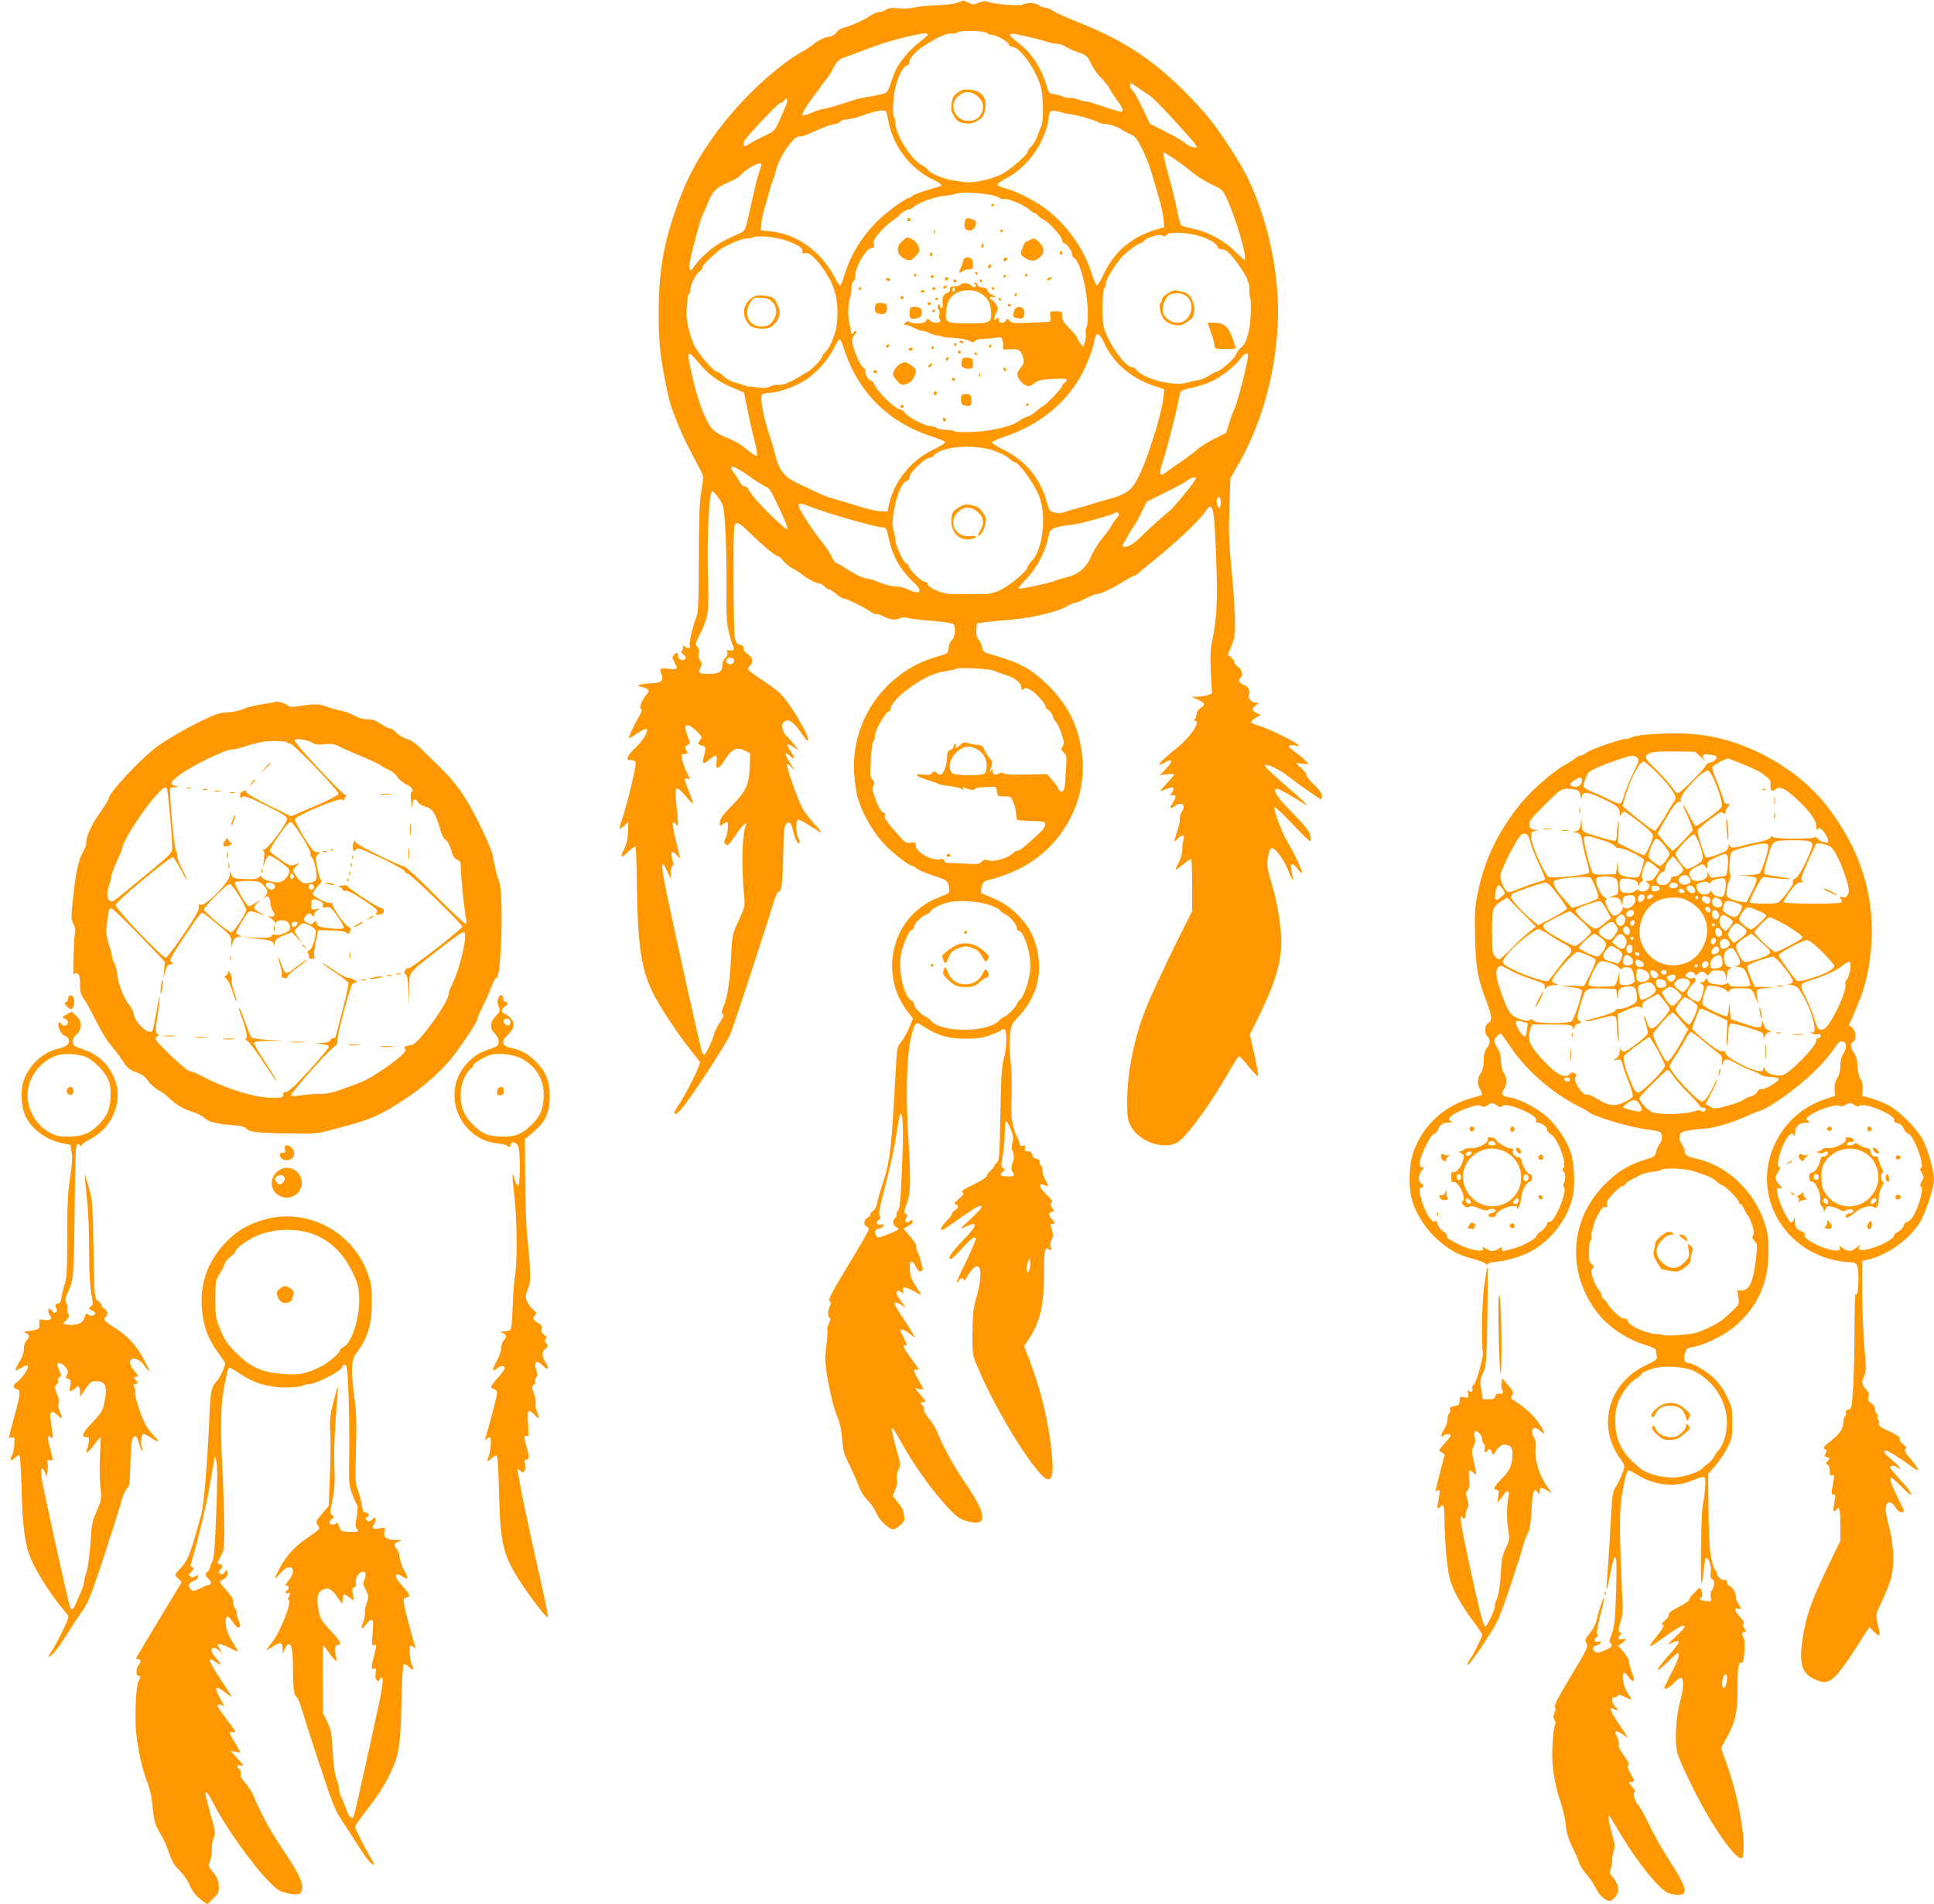 <?xml version="1.0" standalone="no"?>
<!DOCTYPE svg PUBLIC "-//W3C//DTD SVG 20010904//EN"
 "http://www.w3.org/TR/2001/REC-SVG-20010904/DTD/svg10.dtd">
<svg version="1.0" xmlns="http://www.w3.org/2000/svg"
 width="1280pt" height="1260pt" viewBox="0 0 1280 1260"
 preserveAspectRatio="xMidYMid meet">
<g transform="translate(0,1260) scale(0.1,-0.1)"
fill="#ff9800" stroke="none">
<path d="M6341 12584 c-20 -9 -76 -17 -141 -19 -59 -2 -126 -9 -150 -15 -26
-7 -66 -9 -102 -5 -45 5 -64 3 -83 -9 -13 -9 -35 -16 -48 -16 -14 0 -36 -9
-50 -20 -31 -24 -142 -75 -185 -84 -17 -4 -37 -18 -46 -31 -10 -15 -29 -26
-58 -30 -24 -4 -60 -21 -83 -39 -43 -33 -63 -46 -110 -72 -16 -9 -55 -35 -86
-58 -302 -226 -568 -561 -687 -866 -114 -291 -152 -490 -153 -790 0 -185 10
-288 47 -470 27 -131 31 -143 86 -280 30 -74 54 -121 150 -303 15 -30 15 -39
0 -122 -12 -70 -16 -170 -17 -445 -1 -309 -3 -361 -18 -399 -25 -64 -48 -168
-41 -186 7 -18 -17 -20 -34 -3 -9 9 -12 7 -12 -10 0 -12 -5 -22 -11 -22 -6 0
-1 -9 12 -19 20 -16 22 -22 11 -33 -16 -16 -48 2 -46 26 2 20 -10 21 -27 0
-11 -14 -10 -21 4 -46 27 -47 23 -51 -38 -44 -58 7 -62 3 -46 -39 15 -36 -5
-55 -57 -56 -26 -1 -60 -5 -77 -9 l-30 -7 30 -8 c51 -13 59 -25 34 -52 -29
-30 -51 -91 -35 -96 7 -3 3 -18 -12 -43 -33 -56 -75 -145 -70 -149 2 -2 27 12
55 32 28 19 56 32 62 28 17 -10 -25 -79 -75 -125 -23 -21 -45 -48 -49 -59 -5
-18 -2 -21 20 -21 15 0 28 -7 32 -16 6 -17 -55 -274 -89 -373 -24 -73 -23 -79
11 -47 l30 28 -3 -68 c-2 -48 -9 -82 -25 -112 -12 -24 -20 -47 -17 -50 4 -3
24 12 46 33 22 21 42 36 46 32 3 -3 8 -120 9 -259 5 -384 28 -544 100 -696 40
-86 158 -267 246 -378 34 -44 66 -84 71 -91 9 -12 -89 -210 -144 -291 -39 -57
-31 -74 15 -29 50 51 305 439 332 507 25 62 240 717 280 853 16 53 31 87 40
87 18 0 25 61 29 264 3 133 7 172 19 183 22 22 33 10 47 -49 13 -54 26 -78 41
-78 5 0 3 13 -6 30 -17 33 -20 116 -5 125 6 4 41 -14 79 -39 38 -25 72 -46 76
-46 4 0 -16 25 -44 56 -28 31 -63 75 -77 99 -31 53 -115 291 -106 300 4 3 19
-9 35 -27 23 -27 22 -23 -7 22 -43 65 -48 95 -11 60 35 -33 40 -20 10 24 -35
51 -31 61 13 35 l37 -24 -33 43 c-19 23 -38 44 -43 47 -17 11 -39 64 -33 80 4
8 14 20 24 25 24 13 66 -22 111 -92 18 -28 35 -46 37 -40 11 34 -128 264 -195
323 -21 18 -75 57 -120 86 -46 30 -83 59 -83 64 0 6 7 17 15 25 23 24 18 51
-15 74 -16 12 -29 24 -29 28 3 21 -3 30 -26 36 -18 5 -26 15 -32 44 -4 20 -8
199 -8 397 0 344 1 360 19 363 12 3 38 -15 75 -51 89 -88 182 -167 197 -167 7
0 23 -13 36 -30 12 -16 40 -39 62 -51 23 -11 50 -29 61 -38 31 -27 94 -61 114
-61 10 0 26 -9 36 -20 10 -11 24 -20 31 -20 7 0 29 -14 47 -30 19 -16 41 -30
48 -30 19 0 126 -52 173 -83 21 -15 42 -24 47 -21 5 2 26 -4 48 -16 44 -22 82
-26 110 -10 11 5 31 6 52 0 19 -5 92 -14 163 -19 82 -7 133 -16 138 -24 15
-24 9 -83 -11 -102 -11 -9 -21 -33 -23 -53 -3 -36 -4 -37 -78 -58 -340 -97
-568 -419 -547 -769 4 -55 13 -124 21 -153 33 -123 117 -263 207 -347 54 -51
140 -115 156 -115 4 0 19 -9 33 -19 13 -11 64 -32 113 -48 90 -29 93 -32 100
-91 2 -20 -6 -27 -58 -46 -175 -64 -291 -208 -316 -392 -19 -132 19 -271 102
-374 l31 -39 -23 -58 c-13 -32 -37 -75 -53 -96 -29 -36 -30 -43 -37 -180 -29
-530 -37 -601 -83 -747 -19 -58 -38 -122 -41 -143 -4 -21 -16 -44 -26 -50 -11
-7 -19 -17 -19 -24 0 -7 -9 -17 -20 -23 -23 -13 -27 -48 -5 -56 8 -4 15 -12
15 -20 0 -7 -62 -115 -137 -239 -107 -177 -134 -228 -123 -235 11 -7 12 -14 2
-35 -15 -33 -15 -72 -1 -77 8 -3 6 -14 -5 -36 -9 -18 -14 -37 -11 -43 4 -5 1
-50 -5 -98 -10 -69 -10 -108 -1 -173 17 -118 50 -255 76 -313 14 -32 24 -82
29 -139 5 -77 12 -100 46 -167 21 -42 48 -103 60 -135 12 -36 35 -74 59 -99
22 -22 49 -60 59 -85 22 -51 82 -110 113 -110 11 0 34 14 51 30 23 23 29 36
23 53 -3 12 -7 29 -7 37 0 8 -16 34 -36 58 l-34 43 17 39 c11 24 15 48 11 68
-5 19 -1 42 10 64 16 34 15 38 -15 144 -46 164 -40 174 30 46 85 -156 213
-334 323 -450 48 -51 70 -65 114 -78 145 -42 138 40 -25 275 -61 88 -141 236
-173 321 -7 19 -31 56 -52 82 -22 27 -36 53 -33 59 4 5 -1 19 -11 30 -16 18
-16 19 6 19 21 0 20 3 -16 47 l-38 46 27 -5 c15 -3 27 -2 27 1 0 3 -14 29 -30
56 -36 60 -38 79 -9 70 16 -5 7 11 -35 67 -56 75 -69 105 -41 94 11 -4 8 8
-10 44 -14 27 -25 52 -25 55 0 13 31 3 58 -20 17 -14 33 -25 36 -25 3 0 -26
48 -64 106 -39 58 -70 110 -70 115 0 14 18 11 48 -8 l27 -18 -18 25 c-9 14
-25 35 -34 48 -21 30 -4 53 23 31 15 -12 16 -12 10 9 -10 30 16 29 73 -3 23
-14 45 -25 47 -25 2 0 -12 25 -33 55 -28 43 -38 69 -41 110 -5 66 14 76 41 20
12 -25 21 -33 33 -28 11 4 14 12 9 27 -3 11 -10 35 -14 51 -4 17 -13 41 -20
53 -7 12 -9 27 -6 33 4 5 -14 34 -40 64 l-46 54 31 16 c16 8 30 22 30 30 0 13
-3 13 -20 3 -25 -16 -38 -3 -22 22 9 16 9 21 -4 28 -13 7 -13 15 6 63 27 68
30 151 11 444 -16 263 -11 516 14 637 20 102 35 129 62 111 113 -75 183 -97
308 -97 78 1 113 6 160 24 33 12 64 26 70 31 5 5 15 9 22 9 19 0 17 -132 -4
-200 -13 -44 -18 -118 -22 -363 -5 -278 -8 -310 -23 -321 -10 -7 -18 -18 -18
-23 0 -5 -11 -19 -25 -31 -14 -12 -25 -28 -25 -36 0 -7 -39 -32 -87 -55 -66
-32 -84 -44 -73 -52 12 -7 7 -16 -25 -44 -29 -24 -35 -34 -22 -35 23 0 22 -27
-3 -40 -11 -6 -20 -16 -20 -23 0 -7 -16 -28 -35 -47 -32 -31 -46 -60 -27 -60
4 0 54 34 111 75 58 41 113 77 124 81 42 13 28 -12 -48 -82 -74 -69 -77 -73
-38 -54 85 41 85 14 2 -72 -85 -88 -114 -127 -102 -139 6 -6 33 17 77 66 37
41 74 75 82 75 8 0 14 -1 14 -2 0 -13 -48 -124 -86 -198 -25 -50 -43 -94 -40
-97 3 -3 8 2 12 11 7 19 34 22 34 4 1 -7 8 1 17 17 8 17 25 40 36 53 62 67 75
-26 27 -193 -19 -66 -23 -104 -24 -225 -1 -141 0 -147 32 -222 127 -306 404
-748 469 -748 29 0 36 51 24 173 -19 198 -72 420 -147 615 l-36 93 31 47 c79
123 101 223 101 464 0 128 7 152 35 128 13 -11 14 -8 9 19 -4 19 -2 37 6 46
12 15 10 53 -5 88 -5 12 -3 17 9 17 21 0 20 9 -5 36 -22 23 -19 44 7 44 12 0
12 4 -2 26 -14 21 -15 27 -4 34 10 6 2 20 -34 55 -57 55 -58 81 -1 59 18 -7
18 -6 -3 30 -12 20 -22 50 -22 66 0 16 -4 32 -10 35 -5 3 -10 15 -10 25 0 12
-8 20 -22 22 -15 2 -24 11 -26 25 -3 17 -10 23 -29 23 -21 0 -24 4 -20 21 5
17 2 20 -14 16 -12 -3 -19 0 -19 8 0 7 -6 26 -14 42 -37 73 -49 148 -42 265 4
67 2 160 -4 228 -7 63 -9 147 -5 187 6 67 10 76 46 114 119 124 165 263 139
424 -17 106 -59 187 -138 264 -63 61 -103 86 -215 130 -26 10 -28 15 -22 44 9
43 13 46 82 62 32 8 102 34 154 58 293 138 470 454 430 768 -24 187 -91 322
-225 454 -116 114 -186 151 -406 213 -17 5 -26 17 -31 40 -4 18 -14 41 -23 51
-12 13 -16 32 -14 62 l3 44 60 8 c33 4 107 12 165 16 139 11 319 54 375 91 17
11 38 20 48 20 9 0 43 14 74 30 31 16 66 30 78 30 23 0 99 37 181 88 28 18 56
32 61 32 6 0 21 10 35 23 13 12 47 40 74 62 164 132 311 269 356 333 56 81 63
57 77 -303 11 -264 5 -402 -26 -544 -12 -58 -14 -103 -9 -212 l7 -139 -26 -10
c-14 -5 -45 -10 -68 -11 l-42 0 43 -19 c48 -22 52 -33 17 -56 -14 -9 -25 -26
-25 -38 0 -12 -5 -27 -12 -34 -9 -9 -9 -12 0 -12 44 0 -29 -109 -125 -185
-109 -87 -145 -131 -73 -90 53 30 55 6 3 -47 l-37 -38 47 6 c26 4 47 3 47 -2
0 -5 -24 -33 -52 -63 -30 -30 -44 -50 -33 -46 11 4 32 12 47 18 35 14 45 4 25
-27 -15 -23 -15 -24 3 -19 26 7 26 -13 0 -54 -21 -35 -17 -41 14 -18 44 33 78
10 50 -33 -10 -15 -17 -38 -16 -52 2 -14 -6 -52 -18 -84 -11 -33 -19 -61 -17
-63 2 -2 12 6 22 17 25 28 49 27 39 -2 -5 -13 -9 -43 -9 -68 0 -26 -10 -63
-24 -88 -12 -24 -21 -46 -19 -47 2 -2 24 14 50 35 25 22 48 36 52 33 3 -3 6
-82 6 -175 l0 -168 -79 -158 c-113 -225 -214 -445 -245 -532 -68 -188 -106
-394 -106 -573 0 -97 3 -119 23 -157 55 -110 234 -167 320 -103 68 52 219 263
337 471 29 50 56 92 61 92 4 0 34 -32 66 -72 33 -41 59 -65 61 -57 1 8 -11 73
-27 144 l-29 129 53 106 c110 221 155 368 155 508 0 86 -24 246 -52 342 -44
155 -45 162 -37 213 5 28 13 55 19 61 19 19 79 -55 116 -145 28 -68 34 -76 29
-44 -3 22 -8 50 -11 63 -9 33 18 28 45 -9 13 -17 25 -28 28 -25 7 6 -47 121
-91 195 -40 67 -102 229 -91 239 4 4 60 -48 124 -116 115 -121 117 -123 116
-88 -2 39 -18 61 -151 198 -79 80 -105 128 -71 128 12 0 107 -53 172 -96 56
-37 13 7 -128 128 -98 85 -136 124 -124 126 24 5 98 -32 155 -77 62 -49 208
-151 216 -151 3 0 6 10 6 23 0 16 -19 42 -55 76 -30 29 -52 57 -49 62 3 6 -11
26 -33 45 l-38 35 43 -5 44 -4 -24 25 c-12 14 -42 38 -65 55 -54 36 -56 53 -5
45 35 -6 36 -5 17 9 -37 29 -191 102 -248 119 -31 9 -57 21 -57 26 0 5 14 18
32 29 l31 19 -26 12 c-33 15 -34 32 -4 52 l22 16 -22 0 c-30 1 -55 29 -48 52
10 31 -4 57 -35 68 -29 10 -40 34 -20 46 19 12 10 54 -15 71 -14 9 -25 23 -25
31 0 8 -10 23 -22 33 l-22 17 25 59 c21 53 24 72 22 179 -1 66 -11 212 -22
324 -17 168 -20 241 -15 405 l7 201 32 55 c166 280 261 601 281 950 21 371
-85 813 -265 1103 -105 169 -176 266 -269 366 -250 270 -457 413 -782 542 -74
29 -150 63 -169 76 -19 13 -43 23 -55 23 -12 0 -30 7 -40 15 -23 18 -79 20
-108 4 -21 -11 -188 3 -233 20 -11 5 -35 1 -57 -7 -33 -13 -42 -13 -66 -1 -15
7 -29 14 -32 15 -3 1 -20 -4 -39 -12z m193 -204 c6 -6 18 -10 28 -10 29 0 107
-43 114 -62 3 -10 13 -18 23 -18 55 0 173 -173 194 -285 13 -65 12 -211 -1
-238 -5 -12 -17 -43 -26 -68 -9 -25 -28 -56 -41 -69 -14 -13 -25 -29 -25 -36
0 -18 -103 -108 -164 -143 -62 -36 -202 -66 -256 -56 -19 3 -48 8 -65 10 -63
8 -160 47 -173 70 -4 9 -24 23 -42 33 -67 33 -171 197 -174 274 -1 21 -5 40
-9 44 -12 12 -8 115 7 185 18 82 49 145 76 154 12 4 20 15 20 29 0 23 42 68
95 102 58 36 70 44 114 65 24 11 53 19 66 17 13 -3 34 1 46 9 27 15 176 10
193 -7z m-394 -9 c0 -5 -25 -27 -55 -50 -56 -43 -124 -120 -152 -175 -9 -17
-26 -60 -38 -96 -24 -72 -16 -67 -145 -90 -36 -6 -78 -15 -95 -21 -16 -5 -65
-20 -107 -34 -42 -14 -85 -25 -95 -25 -10 0 -45 -11 -77 -25 -33 -13 -62 -22
-65 -20 -6 7 17 51 50 95 14 19 42 58 62 85 20 28 42 56 49 64 7 7 27 39 43
70 28 51 34 57 90 77 33 11 80 29 105 39 108 42 192 69 285 90 109 26 145 30
145 16z m680 -18 c36 -8 84 -21 108 -29 23 -8 55 -14 70 -14 15 0 39 -8 52
-17 13 -10 51 -27 85 -39 57 -19 61 -23 87 -77 15 -31 45 -74 67 -94 21 -21
46 -53 56 -71 9 -19 32 -54 51 -79 34 -45 43 -73 23 -73 -6 0 -45 11 -87 25
-130 43 -140 46 -149 44 -4 -1 -21 3 -38 10 -16 7 -46 13 -65 13 -19 1 -39 4
-45 8 -5 4 -29 11 -52 15 -41 6 -42 8 -58 63 -34 115 -103 218 -190 282 -31
23 -53 46 -49 51 6 11 23 8 134 -18z m712 -334 c24 -16 57 -39 75 -50 28 -18
141 -136 276 -289 39 -45 47 -66 21 -56 -9 3 -19 6 -24 6 -5 0 -21 11 -37 24
-15 13 -74 47 -130 75 l-102 52 -51 107 c-29 59 -58 111 -66 115 -13 7 -21 47
-9 47 2 0 24 -14 47 -31z m-2338 -137 c-69 -157 -60 -145 -132 -180 -37 -17
-82 -41 -100 -53 -37 -24 -47 -21 -38 13 6 25 227 258 243 258 6 0 16 7 23 15
26 31 28 2 4 -53z m671 -21 c3 -6 10 -35 16 -66 30 -162 142 -309 291 -382 58
-28 70 -40 46 -47 -121 -35 -166 -51 -179 -62 -8 -8 -19 -14 -23 -14 -21 0
-154 -97 -209 -153 -105 -105 -177 -222 -217 -355 -12 -39 -26 -72 -30 -72 -4
0 -20 24 -35 53 -90 173 -249 288 -425 306 l-65 6 3 40 c1 22 12 72 23 110 11
39 25 88 31 110 6 22 16 54 23 70 7 17 16 46 20 65 20 92 124 240 159 227 7
-3 41 8 77 25 76 35 138 58 160 58 9 0 22 7 29 15 7 8 27 15 44 15 17 0 59 10
91 21 105 38 159 47 170 30z m1175 -8 c8 -4 29 -7 45 -9 38 -3 153 -36 182
-52 12 -7 32 -12 45 -12 27 0 90 -21 109 -36 8 -6 33 -20 56 -30 36 -16 47
-30 82 -99 22 -44 49 -111 60 -150 11 -38 34 -115 50 -170 16 -55 31 -123 32
-150 l4 -49 -55 -16 c-166 -50 -280 -150 -352 -307 -16 -35 -34 -63 -39 -61
-6 2 -23 42 -38 90 -49 152 -160 308 -290 409 -74 57 -203 124 -275 142 -27 7
-51 18 -53 24 -3 7 23 26 56 43 90 45 179 138 229 237 22 46 44 104 47 130 11
83 12 84 53 78 20 -4 44 -9 52 -12z m733 -305 c34 -23 87 -62 117 -88 30 -25
88 -61 128 -80 72 -34 75 -37 104 -100 63 -139 138 -400 114 -400 -3 0 -32 26
-64 58 -70 70 -177 128 -274 148 -40 8 -77 19 -81 24 -5 4 -17 50 -27 101 -10
52 -33 146 -51 209 -36 129 -44 170 -35 170 3 0 34 -19 69 -42z m-2733 -37 c0
-5 -7 -28 -16 -52 -8 -24 -19 -62 -24 -84 -5 -22 -22 -98 -38 -170 -25 -113
-31 -132 -53 -142 -13 -7 -59 -28 -101 -48 -76 -35 -165 -109 -215 -180 -30
-43 -39 -25 -23 53 15 76 69 272 79 287 4 6 18 37 31 70 35 89 55 110 134 145
39 17 76 37 81 44 39 49 145 105 145 77z m1507 -199 c28 -5 58 -14 67 -21 9
-7 22 -11 30 -8 21 8 136 -40 167 -69 14 -13 30 -24 37 -24 6 0 15 -6 19 -14
4 -7 22 -20 39 -29 41 -21 124 -114 124 -138 0 -10 6 -19 14 -19 16 0 62 -68
52 -77 -3 -3 3 -12 13 -20 44 -30 90 -224 91 -375 0 -42 -4 -79 -9 -83 -5 -3
-7 -20 -5 -38 3 -17 0 -45 -6 -62 l-12 -30 -19 24 c-10 13 -19 28 -19 35 0 6
-23 33 -50 61 -39 39 -50 57 -50 82 0 32 -1 33 -41 33 -41 0 -41 0 -37 -34 3
-26 0 -35 -12 -36 -8 -1 -67 -3 -130 -6 -101 -4 -117 -2 -128 13 -13 17 -14
17 -27 -1 -16 -21 -45 -15 -45 10 0 13 -3 14 -15 4 -20 -17 -20 5 0 43 13 26
13 31 -7 58 -12 16 -25 29 -30 29 -4 0 -8 5 -8 11 0 6 9 8 23 3 26 -8 17 4
-15 20 -13 7 -23 18 -23 26 0 10 -12 16 -32 18 -21 2 -33 9 -33 18 0 8 -8 14
-17 13 -11 0 -13 -3 -5 -6 17 -7 15 -23 -3 -23 -8 0 -15 4 -15 9 0 15 -63 23
-72 9 -4 -7 -22 -13 -40 -13 -26 0 -32 -4 -30 -18 2 -11 -6 -21 -23 -27 -24
-9 -31 -30 -26 -82 1 -10 -3 -18 -8 -18 -6 0 -11 8 -11 18 0 14 -2 15 -10 2
-5 -9 -5 -19 2 -27 6 -7 8 -23 5 -35 -4 -12 -2 -27 4 -34 17 -21 -40 -28 -63
-7 -19 17 -20 17 -29 0 -7 -12 -23 -17 -59 -17 -26 0 -50 5 -52 10 -2 7 -11 5
-23 -4 -18 -14 -18 -15 -2 -16 10 0 35 -9 57 -20 22 -11 47 -20 57 -20 10 0
31 -7 47 -15 15 -8 38 -15 50 -15 13 0 26 -3 29 -6 4 -4 31 -8 61 -9 64 -3
117 -14 132 -26 8 -6 17 -5 26 4 8 9 35 15 64 15 27 1 63 4 81 8 28 5 33 3 38
-19 4 -13 5 -33 3 -43 -3 -17 2 -19 39 -16 62 5 78 -3 92 -48 11 -37 10 -43
-15 -75 -24 -32 -25 -38 -14 -65 7 -17 26 -38 42 -46 28 -14 31 -14 62 9 27
21 46 25 124 29 69 4 92 2 92 -7 0 -7 -7 -15 -15 -19 -8 -3 -15 -12 -15 -20 0
-14 -117 -136 -130 -136 -5 0 -22 -14 -40 -30 -18 -17 -44 -33 -59 -37 -14 -3
-39 -16 -56 -28 -36 -27 -114 -51 -212 -65 -83 -12 -206 -13 -217 -3 -4 4 -30
8 -57 9 -27 0 -55 6 -61 12 -7 7 -25 12 -40 12 -35 0 -144 56 -168 87 -10 13
-24 23 -31 23 -34 0 -159 123 -174 171 -4 10 -13 19 -20 19 -17 0 -44 49 -38
67 2 6 -4 16 -15 22 -21 11 -72 136 -72 176 0 13 7 31 16 40 9 9 13 19 9 23
-4 4 -10 1 -12 -5 -7 -19 -22 -16 -22 5 0 9 -5 37 -11 62 -11 42 -6 142 8 165
3 5 6 29 7 54 0 25 6 46 13 49 7 2 12 18 12 35 1 63 74 187 111 187 16 0 18 5
13 25 -5 19 3 35 34 73 23 27 60 62 84 78 24 16 47 35 51 41 10 16 67 46 67
37 0 -4 10 2 23 14 30 28 145 71 205 76 26 2 54 6 62 9 45 17 129 16 237 -1z
m1348 -263 c73 -13 156 -54 162 -80 3 -12 14 -19 28 -19 27 0 50 -19 96 -80
66 -88 91 -141 88 -190 -1 -19 2 -43 6 -53 4 -10 5 -64 2 -120 -6 -109 -29
-183 -64 -208 -11 -8 -25 -27 -32 -44 -12 -30 -108 -115 -129 -115 -6 0 -28
-11 -48 -25 -20 -13 -52 -27 -73 -30 -20 -3 -53 -11 -73 -17 -90 -27 -291 24
-336 84 -7 10 -21 18 -30 18 -48 0 -175 187 -190 281 -10 65 -6 229 7 242 6 6
11 20 11 32 0 32 79 154 126 195 39 35 91 70 102 70 5 0 15 6 21 14 21 25 102
50 122 38 13 -9 20 -8 29 3 15 18 91 20 175 4z m-2765 -23 c55 -10 97 -24 138
-45 38 -19 47 -31 43 -54 -1 -5 8 -6 19 -2 30 10 99 -63 158 -167 47 -81 64
-190 50 -308 -8 -59 -46 -154 -73 -177 -14 -12 -25 -28 -25 -35 0 -15 -75 -91
-100 -102 -8 -3 -28 -15 -45 -26 -53 -35 -119 -62 -143 -57 -13 3 -37 -2 -54
-10 -21 -11 -43 -13 -76 -8 -26 4 -54 7 -62 7 -8 0 -24 3 -35 8 -11 4 -40 13
-64 20 -24 6 -57 25 -73 41 -16 16 -35 29 -43 29 -19 0 -109 101 -144 163 -37
65 -65 194 -56 257 3 25 6 55 6 67 -1 12 4 25 9 28 6 3 10 17 10 31 0 33 35
101 60 116 11 7 20 20 20 29 0 14 28 43 110 113 30 26 144 76 174 77 17 0 40
4 51 9 19 9 88 7 145 -4z m1186 -353 c-10 -10 -19 5 -10 18 6 11 8 11 12 0 2
-7 1 -15 -2 -18z m162 -7 c49 -26 75 -62 80 -114 8 -88 1 -92 -147 -92 -151 0
-156 3 -149 83 5 60 28 99 73 121 38 20 108 20 143 2z m831 -338 c58 -127 175
-229 319 -278 l77 -26 -3 -40 c-3 -49 -35 -180 -62 -259 -11 -33 -26 -80 -34
-105 -7 -25 -32 -89 -56 -143 -58 -128 -83 -147 -255 -192 -33 -9 -73 -21 -90
-27 -16 -5 -59 -18 -95 -27 -36 -10 -72 -21 -81 -25 -9 -4 -32 -3 -50 2 -31 8
-35 13 -51 69 -41 153 -138 272 -278 342 -47 23 -85 47 -85 53 0 5 36 22 80
37 230 77 404 216 510 406 37 66 79 175 90 238 10 54 31 46 64 -25z m-1719
-48 c91 -276 291 -475 570 -566 52 -17 95 -35 97 -40 2 -5 -34 -27 -80 -49
-145 -70 -258 -208 -292 -358 l-12 -52 -39 1 c-37 1 -77 11 -199 48 -27 9 -79
24 -115 34 -36 10 -92 32 -125 49 -33 16 -77 37 -97 46 -105 46 -143 92 -168
202 -5 22 -21 76 -36 119 -39 116 -66 257 -52 273 6 7 27 13 48 13 54 0 155
34 225 75 79 46 163 138 204 221 18 37 36 63 41 58 5 -5 18 -38 30 -74z m-964
-83 c60 -74 133 -127 228 -165 l70 -29 22 -109 c12 -60 33 -153 47 -207 15
-57 21 -100 16 -103 -6 -3 -33 14 -62 38 -51 43 -79 58 -164 93 -23 10 -54 30
-68 45 -41 43 -94 179 -131 339 -43 187 -39 196 42 98z m3634 54 c0 -46 -71
-324 -94 -366 -6 -11 -20 -49 -31 -85 l-20 -65 -75 -37 c-41 -20 -95 -54 -119
-75 -24 -21 -62 -50 -85 -65 -36 -24 -95 -65 -132 -93 -30 -22 -33 10 -8 80
23 67 95 348 108 427 8 45 10 46 94 64 37 8 94 27 127 43 67 33 160 109 188
152 18 27 47 40 47 20z m-1685 -632 c37 -12 82 -34 100 -50 18 -16 37 -29 42
-29 27 0 130 -144 161 -225 50 -129 23 -355 -50 -428 -15 -16 -28 -34 -28 -42
0 -22 -109 -114 -172 -146 -40 -20 -74 -30 -106 -30 -26 0 -81 0 -122 -1 -41
-1 -95 0 -120 2 -53 3 -140 44 -140 65 0 8 -9 15 -20 15 -21 0 -96 73 -106
102 -3 10 -9 18 -14 18 -18 0 -72 115 -75 160 -1 19 -5 42 -8 50 -14 38 -13
77 3 159 20 100 52 171 81 178 12 3 19 14 19 28 0 27 103 125 131 125 9 0 23
7 30 16 50 60 257 77 394 33z m-1617 -170 c46 -33 95 -64 108 -69 28 -11 30
-14 99 -160 30 -63 51 -118 47 -122 -12 -12 -235 211 -251 250 -8 20 -20 32
-32 32 -11 0 -25 14 -35 33 -9 17 -25 43 -35 56 -49 63 -4 54 99 -20z m2945
-36 c-26 -42 -153 -192 -170 -201 -16 -10 -125 -107 -192 -174 -46 -44 -94
-68 -109 -54 -3 4 -1 15 6 24 6 9 21 35 33 57 12 22 25 42 29 45 4 3 26 42 49
88 l41 82 121 60 c67 33 133 69 147 80 13 11 33 20 44 20 18 0 18 -1 1 -27z
m-3145 -111 c32 -47 33 -50 43 -213 5 -90 9 -263 7 -384 -1 -181 1 -232 16
-290 9 -38 21 -78 27 -88 13 -24 2 -39 -23 -31 -16 5 -19 2 -14 -13 4 -13 -1
-26 -14 -38 -12 -11 -20 -31 -20 -52 0 -39 -24 -53 -90 -53 -63 0 -72 7 -55
39 12 25 12 31 -1 50 -10 14 -14 32 -9 48 4 17 1 31 -10 43 -14 16 -13 23 19
87 55 109 59 140 51 396 -7 246 9 547 29 547 6 0 26 -22 44 -48z m3322 -27 c0
-19 -4 -35 -10 -35 -12 0 -24 45 -15 59 13 22 25 10 25 -24z m-2715 -29 c98
-40 433 -136 475 -136 25 0 29 -9 45 -85 22 -105 79 -203 164 -281 65 -59 41
-84 -42 -44 -23 12 -60 20 -82 19 -23 0 -65 10 -100 25 -33 14 -70 26 -82 26
-25 0 -87 30 -148 70 -22 15 -48 30 -58 33 -10 4 -25 24 -34 44 -8 21 -36 63
-62 95 -46 56 -111 152 -143 210 -28 51 -13 56 67 24z m2040 -45 c3 -6 -3 -18
-13 -28 -10 -10 -24 -31 -32 -46 -7 -15 -37 -56 -65 -90 -28 -34 -61 -88 -74
-120 -30 -73 -84 -119 -161 -137 -30 -7 -63 -17 -72 -22 -27 -13 -240 -60
-246 -53 -3 3 17 29 45 58 78 80 132 184 157 307 6 30 42 45 131 55 33 4 83
13 110 21 91 24 188 53 193 59 8 8 20 6 27 -4z m-2547 -972 c4 -21 -26 -33
-44 -18 -11 9 -12 15 -3 26 15 18 43 13 47 -8z m1719 -67 c10 -5 44 -18 76
-28 66 -20 107 -53 107 -85 0 -17 3 -19 14 -10 11 10 21 9 44 -3 34 -17 102
-93 102 -112 0 -8 9 -18 20 -24 11 -6 23 -23 27 -38 3 -15 12 -31 19 -37 17
-13 54 -109 54 -138 0 -13 -5 -28 -11 -34 -8 -8 -5 -17 11 -33 19 -19 21 -29
16 -98 -3 -42 -6 -86 -6 -97 -3 -44 -11 -65 -25 -65 -7 0 -16 9 -20 20 -3 11
-22 37 -41 58 l-34 39 -137 -3 c-83 -2 -142 1 -149 7 -9 7 -19 7 -34 -1 -24
-13 -40 -6 -40 18 0 15 -2 15 -10 2 -13 -20 -12 -10 1 28 9 27 8 34 -11 54
-12 13 -28 38 -35 56 -11 26 -20 32 -43 32 -16 0 -43 5 -61 11 -28 10 -35 9
-55 -10 -27 -25 -38 -27 -29 -4 4 11 3 14 -5 9 -7 -4 -12 -13 -12 -20 0 -8 -9
-16 -20 -19 -14 -3 -20 -14 -21 -34 -2 -57 -17 -109 -35 -124 -11 -9 -18 -8
-33 5 -17 15 -19 15 -32 0 -10 -12 -23 -15 -56 -10 -68 9 -58 -9 20 -34 40
-13 76 -25 82 -29 11 -6 18 -7 89 -16 27 -3 56 -11 65 -18 12 -10 13 -9 6 2
-6 11 -4 13 9 8 38 -15 66 -19 66 -9 0 5 19 10 43 11 23 2 56 3 72 4 27 2 30
-1 33 -30 3 -32 5 -33 48 -33 42 0 46 -2 60 -37 9 -20 17 -54 19 -76 1 -21 5
-40 7 -43 3 -2 45 -5 94 -7 81 -2 89 -4 92 -23 2 -14 -15 -37 -57 -75 -87 -79
-113 -99 -128 -99 -7 0 -22 -9 -32 -19 -30 -30 -125 -57 -158 -45 -22 7 -31 6
-46 -9 -16 -16 -30 -18 -100 -13 -45 2 -97 5 -114 5 -22 0 -33 5 -33 15 0 11
-8 13 -34 9 -55 -9 -156 51 -156 93 0 20 -4 22 -33 17 -29 -4 -37 0 -77 46
-82 92 -100 118 -94 135 3 9 1 16 -5 16 -15 0 -39 39 -61 104 -16 44 -18 61
-9 77 8 16 7 25 -7 40 -15 17 -16 33 -11 131 4 61 11 116 17 122 5 5 10 19 10
31 0 48 88 192 103 167 2 -4 2 -1 0 7 -6 24 37 80 100 129 102 79 189 121 269
131 32 4 61 11 65 15 10 11 226 0 250 -12z m-1967 -401 c36 -35 38 -40 25 -57
-20 -26 -19 -31 11 -38 28 -7 28 -12 8 -90 -8 -33 6 -33 44 -1 41 35 51 32 45
-14 -8 -60 11 -57 53 9 49 75 78 89 131 64 l38 -19 -3 -90 c-5 -120 -24 -161
-119 -257 -57 -58 -76 -84 -78 -107 -3 -29 -2 -30 18 -16 12 8 24 15 28 15 13
0 7 -75 -8 -104 -13 -25 -13 -30 0 -43 13 -13 21 -6 66 61 47 70 83 101 66 59
-25 -66 -29 -273 -9 -475 5 -51 2 -65 -37 -150 -42 -91 -43 -96 -50 -233 -9
-177 -24 -276 -50 -334 -12 -28 -16 -47 -9 -49 16 -6 12 -17 -19 -64 -15 -24
-31 -55 -34 -69 -11 -43 -56 -139 -66 -139 -5 0 -12 8 -15 18 -16 50 -201 884
-247 1116 -26 130 -21 160 14 86 l26 -55 0 43 c1 23 6 42 12 42 6 0 8 8 5 18
-23 76 -14 94 26 50 l20 -23 -5 23 c-3 12 -15 65 -28 117 -23 95 -21 125 6 89
16 -21 16 -21 -1 159 -4 40 -2 73 3 78 6 6 27 -10 58 -46 26 -31 49 -54 51
-52 2 2 -7 30 -20 63 -40 100 -41 108 -17 101 20 -5 20 -4 -4 42 -13 26 -26
64 -30 84 -7 33 -5 37 14 37 24 0 25 4 11 30 -8 15 -6 21 10 30 19 10 19 11 0
61 -32 80 -5 94 60 30z m1850 -116 c45 -23 70 -62 70 -109 0 -23 -5 -47 -12
-54 -18 -18 -202 -16 -218 3 -33 39 -5 120 55 156 36 23 67 24 105 4z m93
-1035 c31 -12 60 -27 64 -34 5 -7 22 -21 40 -29 34 -18 73 -66 73 -91 0 -9 6
-16 14 -16 30 0 76 -139 76 -230 0 -71 -37 -195 -66 -223 -13 -12 -24 -26 -24
-32 0 -13 -72 -85 -85 -85 -5 0 -20 -11 -33 -25 -76 -80 -387 -80 -450 0 -10
12 -28 25 -39 29 -26 8 -73 61 -73 81 0 8 -8 19 -19 24 -47 26 -86 190 -70
294 12 72 51 165 74 173 8 3 15 12 15 19 0 22 42 67 77 81 18 8 33 19 33 24 0
15 78 51 129 61 73 13 200 3 264 -21z m-583 -1730 c-9 -222 -14 -278 -27 -292
-8 -9 -12 -21 -9 -26 3 -5 -1 -15 -9 -22 -21 -18 -18 -47 6 -60 26 -14 23 -17
-48 -46 -71 -29 -80 -30 -88 -3 -8 24 1 35 29 41 11 1 21 9 24 17 3 9 -1 11
-16 7 -27 -9 -40 13 -17 30 14 10 15 17 7 27 -9 10 -2 50 28 163 43 162 74
307 90 423 6 40 13 78 17 85 19 30 24 -90 13 -344z m719 248 c17 -43 19 -61
11 -93 -6 -25 -5 -44 0 -49 11 -11 13 -69 3 -79 -10 -11 -12 -56 -2 -62 5 -4
9 -12 9 -20 0 -9 -12 -12 -40 -11 -49 2 -59 12 -34 31 17 14 17 16 3 25 -15 9
-15 17 -3 82 8 40 14 108 14 151 0 42 4 77 9 77 5 0 18 -24 30 -52z m122 -935
c-9 -17 -10 -17 -16 0 -4 9 -1 32 6 50 l14 32 3 -32 c2 -18 -1 -41 -7 -50z"/>
<path d="M6340 11988 c-29 -20 -36 -32 -42 -72 -6 -41 -3 -54 17 -87 21 -32
31 -39 69 -44 36 -6 52 -3 85 16 34 19 41 29 50 71 17 76 -18 125 -95 134 -41
5 -55 2 -84 -18z m128 -23 c39 -32 48 -74 28 -114 -20 -38 -44 -51 -91 -51
-51 0 -95 44 -95 95 0 27 8 44 29 66 38 38 87 39 129 4z"/>
<path d="M6560 11239 c0 -5 5 -7 10 -4 6 3 10 8 10 11 0 2 -4 4 -10 4 -5 0
-10 -5 -10 -11z"/>
<path d="M6006 11151 c-4 -5 -2 -12 3 -15 5 -4 12 -2 15 3 4 5 2 12 -3 15 -5
4 -12 2 -15 -3z"/>
<path d="M6385 11129 c-9 -38 10 -61 43 -53 23 7 41 49 26 63 -5 5 -21 11 -36
15 -23 5 -27 2 -33 -25z"/>
<path d="M6181 11064 c0 -11 3 -14 6 -6 3 7 2 16 -1 19 -3 4 -6 -2 -5 -13z"/>
<path d="M6620 11069 c0 -5 5 -7 10 -4 6 3 10 8 10 11 0 2 -4 4 -10 4 -5 0
-10 -5 -10 -11z"/>
<path d="M5971 11004 c-48 -40 -35 -100 28 -122 26 -9 32 -7 60 22 29 30 30
35 20 64 -6 19 -24 39 -40 47 -36 19 -32 20 -68 -11z"/>
<path d="M6820 11014 c-14 -8 -29 -15 -33 -16 -4 -2 -14 -21 -21 -43 -14 -40
-14 -40 20 -63 39 -26 71 -22 104 13 26 28 20 62 -18 97 -24 22 -29 24 -52 12z"/>
<path d="M6496 10975 c-3 -8 -1 -15 4 -15 6 0 10 7 10 15 0 8 -2 15 -4 15 -2
0 -6 -7 -10 -15z"/>
<path d="M7015 10931 c-3 -5 -1 -12 5 -16 5 -3 10 1 10 9 0 18 -6 21 -15 7z"/>
<path d="M6155 10921 c-3 -5 -1 -12 5 -16 5 -3 10 1 10 9 0 18 -6 21 -15 7z"/>
<path d="M6374 10871 c-3 -14 -9 -34 -15 -43 -15 -29 -11 -42 7 -27 9 8 22 14
28 15 6 0 19 2 29 2 12 2 17 10 17 30 0 35 -10 47 -38 48 -16 0 -24 -6 -28
-25z"/>
<path d="M6645 10889 c-10 -15 3 -25 16 -12 7 7 7 13 1 17 -6 3 -14 1 -17 -5z"/>
<path d="M6540 10834 c0 -8 5 -12 10 -9 6 3 10 10 10 16 0 5 -4 9 -10 9 -5 0
-10 -7 -10 -16z"/>
<path d="M6455 10790 c3 -5 8 -10 11 -10 2 0 4 5 4 10 0 6 -5 10 -11 10 -5 0
-7 -4 -4 -10z"/>
<path d="M6050 10780 c0 -5 5 -10 11 -10 5 0 7 5 4 10 -3 6 -8 10 -11 10 -2 0
-4 -4 -4 -10z"/>
<path d="M6785 10780 c-3 -5 -1 -10 4 -10 6 0 11 5 11 10 0 6 -2 10 -4 10 -3
0 -8 -4 -11 -10z"/>
<path d="M6160 10770 c0 -5 5 -10 10 -10 6 0 10 5 10 10 0 6 -4 10 -10 10 -5
0 -10 -4 -10 -10z"/>
<path d="M6640 10769 c0 -5 5 -7 10 -4 6 3 10 8 10 11 0 2 -4 4 -10 4 -5 0
-10 -5 -10 -11z"/>
<path d="M6256 10761 c-4 -5 -2 -12 3 -15 5 -4 12 -2 15 3 4 5 2 12 -3 15 -5
4 -12 2 -15 -3z"/>
<path d="M6940 10760 c-8 -5 -12 -11 -9 -14 2 -3 11 -1 19 4 8 5 12 11 9 14
-2 3 -11 1 -19 -4z"/>
<path d="M5865 10750 c3 -5 10 -10 16 -10 5 0 9 5 9 10 0 6 -7 10 -16 10 -8 0
-12 -4 -9 -10z"/>
<path d="M6310 10740 c0 -5 5 -10 10 -10 6 0 10 5 10 10 0 6 -4 10 -10 10 -5
0 -10 -4 -10 -10z"/>
<path d="M6485 10740 c3 -5 8 -10 11 -10 2 0 4 5 4 10 0 6 -5 10 -11 10 -5 0
-7 -4 -4 -10z"/>
<path d="M6245 10700 c-3 -5 -2 -10 4 -10 5 0 13 5 16 10 3 6 2 10 -4 10 -5 0
-13 -4 -16 -10z"/>
<path d="M5685 10690 c-3 -5 -1 -10 4 -10 6 0 11 5 11 10 0 6 -2 10 -4 10 -3
0 -8 -4 -11 -10z"/>
<path d="M6170 10690 c0 -5 5 -10 10 -10 6 0 10 5 10 10 0 6 -4 10 -10 10 -5
0 -10 -4 -10 -10z"/>
<path d="M6565 10690 c3 -5 8 -10 11 -10 2 0 4 5 4 10 0 6 -5 10 -11 10 -5 0
-7 -4 -4 -10z"/>
<path d="M6095 10670 c4 -6 11 -8 16 -5 14 9 11 15 -7 15 -8 0 -12 -5 -9 -10z"/>
<path d="M6715 10650 c-3 -5 -1 -10 4 -10 6 0 11 5 11 10 0 6 -2 10 -4 10 -3
0 -8 -4 -11 -10z"/>
<path d="M5960 10630 c0 -5 5 -10 10 -10 6 0 10 5 10 10 0 6 -4 10 -10 10 -5
0 -10 -4 -10 -10z"/>
<path d="M6190 10619 c0 -5 5 -7 10 -4 6 3 10 8 10 11 0 2 -4 4 -10 4 -5 0
-10 -5 -10 -11z"/>
<path d="M6610 10620 c0 -5 5 -10 11 -10 5 0 7 5 4 10 -3 6 -8 10 -11 10 -2 0
-4 -4 -4 -10z"/>
<path d="M5808 10593 c-12 -3 -18 -14 -18 -34 0 -22 6 -30 25 -35 38 -9 55 2
55 36 0 16 -4 30 -9 30 -5 0 -15 2 -23 4 -7 2 -21 2 -30 -1z"/>
<path d="M6140 10590 c0 -5 5 -10 10 -10 6 0 10 5 10 10 0 6 -4 10 -10 10 -5
0 -10 -4 -10 -10z"/>
<path d="M6670 10580 c0 -5 5 -10 10 -10 6 0 10 5 10 10 0 6 -4 10 -10 10 -5
0 -10 -4 -10 -10z"/>
<path d="M6027 10563 c-4 -3 -7 -21 -7 -40 0 -35 10 -39 58 -27 27 8 32 58 6
68 -21 8 -49 8 -57 -1z"/>
<path d="M6724 10562 c-6 -4 -13 -19 -16 -34 -4 -23 -1 -28 23 -33 37 -8 49 0
49 35 0 33 -29 50 -56 32z"/>
<path d="M6170 10539 c0 -5 5 -7 10 -4 6 3 10 8 10 11 0 2 -4 4 -10 4 -5 0
-10 -5 -10 -11z"/>
<path d="M6350 10340 c0 -6 7 -10 15 -10 8 0 15 2 15 4 0 2 -7 6 -15 10 -8 3
-15 1 -15 -4z"/>
<path d="M6315 10320 c3 -5 8 -10 11 -10 2 0 4 5 4 10 0 6 -5 10 -11 10 -5 0
-7 -4 -4 -10z"/>
<path d="M5865 10310 c-3 -5 -2 -10 4 -10 5 0 13 5 16 10 3 6 2 10 -4 10 -5 0
-13 -4 -16 -10z"/>
<path d="M6545 10310 c-3 -5 -1 -10 4 -10 6 0 11 5 11 10 0 6 -2 10 -4 10 -3
0 -8 -4 -11 -10z"/>
<path d="M6165 10300 c-3 -5 -1 -10 4 -10 6 0 11 5 11 10 0 6 -2 10 -4 10 -3
0 -8 -4 -11 -10z"/>
<path d="M6015 10290 c-3 -5 1 -10 9 -10 9 0 16 5 16 10 0 6 -4 10 -9 10 -6 0
-13 -4 -16 -10z"/>
<path d="M6340 10270 c0 -5 5 -10 10 -10 6 0 10 5 10 10 0 6 -4 10 -10 10 -5
0 -10 -4 -10 -10z"/>
<path d="M6450 10260 c0 -5 5 -10 11 -10 5 0 7 5 4 10 -3 6 -8 10 -11 10 -2 0
-4 -4 -4 -10z"/>
<path d="M6267 10233 c-4 -3 -7 -11 -7 -17 0 -6 5 -5 12 2 6 6 9 14 7 17 -3 3
-9 2 -12 -2z"/>
<path d="M6366 10214 c-10 -37 3 -54 40 -54 32 0 34 2 34 34 0 31 -3 34 -34
38 -29 3 -36 0 -40 -18z"/>
<path d="M5964 10195 c-26 -11 -54 -49 -54 -75 0 -5 12 -22 26 -39 21 -25 31
-30 52 -25 37 9 57 28 69 67 9 31 8 34 -26 59 -33 24 -39 25 -67 13z"/>
<path d="M6150 10185 c-8 -9 -8 -15 -2 -15 12 0 26 19 19 26 -2 2 -10 -2 -17
-11z"/>
<path d="M6640 10161 c0 -5 5 -13 10 -16 6 -3 10 -2 10 4 0 5 -4 13 -10 16 -5
3 -10 2 -10 -4z"/>
<path d="M5780 10140 c0 -5 7 -10 16 -10 8 0 12 5 9 10 -3 6 -10 10 -16 10 -5
0 -9 -4 -9 -10z"/>
<path d="M6481 10114 c0 -11 3 -14 6 -6 3 7 2 16 -1 19 -3 4 -6 -2 -5 -13z"/>
<path d="M6300 10090 c0 -5 5 -10 10 -10 6 0 10 5 10 10 0 6 -4 10 -10 10 -5
0 -10 -4 -10 -10z"/>
<path d="M6180 9994 c0 -8 5 -12 10 -9 6 3 10 10 10 16 0 5 -4 9 -10 9 -5 0
-10 -7 -10 -16z"/>
<path d="M6388 9992 c-24 -3 -28 -8 -28 -37 0 -27 5 -34 25 -39 34 -9 45 -1
45 32 0 37 -10 48 -42 44z"/>
<path d="M6790 9919 c0 -5 5 -7 10 -4 6 3 10 8 10 11 0 2 -4 4 -10 4 -5 0 -10
-5 -10 -11z"/>
<path d="M5960 9910 c0 -5 5 -10 10 -10 6 0 10 5 10 10 0 6 -4 10 -10 10 -5 0
-10 -4 -10 -10z"/>
<path d="M6240 9826 c0 -9 5 -16 10 -16 6 0 10 4 10 9 0 6 -4 13 -10 16 -5 3
-10 -1 -10 -9z"/>
<path d="M7728 10658 c-21 -12 -38 -30 -38 -39 0 -10 -4 -20 -8 -23 -15 -9 -3
-75 19 -105 16 -21 35 -33 67 -40 40 -8 50 -6 84 15 21 14 41 30 43 37 15 43
13 75 -6 114 -18 34 -28 43 -65 52 -55 14 -52 14 -96 -11z m127 -20 c53 -46
34 -144 -32 -169 -51 -19 -116 17 -127 71 -7 37 24 106 51 113 45 12 83 6 108
-15z"/>
<path d="M8016 10396 c13 -38 24 -78 24 -88 0 -16 9 -18 70 -18 39 0 70 2 70
5 0 2 -10 30 -21 62 -30 82 -55 105 -116 107 l-50 1 23 -69z"/>
<path d="M5000 10642 c-82 -37 -101 -125 -40 -193 23 -25 102 -33 139 -14 34
17 61 61 61 98 0 27 -24 80 -43 95 -16 13 -98 23 -117 14z m103 -32 c37 -30
45 -80 18 -124 -24 -38 -38 -46 -85 -46 -77 0 -115 78 -75 150 21 38 25 40 69
40 32 0 56 -6 73 -20z"/>
<path d="M6344 9241 c-38 -24 -42 -30 -47 -76 -8 -89 56 -151 138 -131 38 10
30 23 -12 18 -98 -12 -152 91 -84 159 38 38 87 39 129 4 42 -35 49 -76 22
-121 -23 -40 -23 -48 1 -31 8 7 21 34 28 60 11 46 10 50 -16 87 -22 30 -37 40
-73 47 -40 8 -50 6 -86 -16z"/>
<path d="M6265 6940 c-3 -5 1 -10 9 -10 9 0 16 5 16 10 0 6 -4 10 -9 10 -6 0
-13 -4 -16 -10z"/>
<path d="M6380 6430 c0 -5 5 -10 10 -10 6 0 10 5 10 10 0 6 -4 10 -10 10 -5 0
-10 -4 -10 -10z"/>
<path d="M6350 6353 c-26 -5 -106 -60 -113 -78 -2 -5 2 -21 9 -34 12 -23 12
-23 32 22 16 37 27 47 65 62 41 15 50 16 89 3 34 -11 48 -24 67 -57 21 -38 24
-40 36 -24 17 23 12 32 -40 72 -43 34 -87 45 -145 34z"/>
<path d="M6160 6209 c0 -5 5 -7 10 -4 6 3 10 8 10 11 0 2 -4 4 -10 4 -5 0 -10
-5 -10 -11z"/>
<path d="M6244 6175 c-5 -21 1 -32 37 -65 44 -39 65 -45 139 -41 23 2 46 13
65 32 17 16 36 29 42 29 18 0 22 24 8 44 -13 16 -15 15 -34 -22 -47 -92 -187
-88 -225 8 -19 47 -23 49 -32 15z"/>
<path d="M1818 7955 c-2 -3 -40 -10 -84 -16 -43 -6 -99 -20 -124 -31 -26 -12
-70 -21 -105 -22 -49 -2 -79 -12 -160 -51 -112 -54 -250 -134 -310 -179 -107
-81 -315 -304 -315 -338 0 -8 -27 -53 -60 -99 -56 -78 -90 -154 -90 -203 0
-12 -9 -35 -20 -53 -29 -49 -49 -138 -66 -300 -14 -136 -14 -148 2 -178 12
-22 15 -41 10 -61 -8 -28 -15 -295 -8 -274 6 16 29 12 36 -6 3 -9 6 -39 6 -68
0 -39 6 -61 21 -80 12 -15 46 -75 75 -134 55 -107 75 -140 137 -216 19 -23 45
-59 60 -82 20 -32 37 -45 78 -60 40 -14 60 -29 80 -58 14 -21 44 -48 65 -59
21 -11 50 -32 65 -46 49 -48 103 -82 158 -97 31 -9 68 -28 83 -42 29 -27 80
-40 198 -49 45 -3 70 -10 82 -23 22 -24 86 -29 353 -32 111 -2 126 1 315 53
166 46 224 73 378 174 108 70 213 160 292 250 61 70 190 262 190 283 0 8 15
44 34 81 19 36 45 95 58 130 13 34 28 61 33 60 33 -12 49 553 19 635 -15 40
-25 78 -45 181 -5 27 -47 124 -93 216 -88 174 -150 262 -262 369 -31 30 -82
80 -113 111 -38 39 -69 60 -96 68 -23 6 -54 24 -70 41 -16 16 -36 30 -45 30
-10 0 -37 13 -61 30 -32 22 -56 30 -88 30 -28 0 -59 9 -85 24 -23 13 -59 27
-81 31 -22 3 -66 16 -98 27 -58 21 -85 21 -210 2 -26 -4 -43 -2 -55 8 -17 15
-76 31 -84 23z m250 -271 c18 -12 38 -14 80 -9 47 5 64 2 97 -15 22 -12 89
-41 150 -66 60 -25 116 -51 125 -59 9 -8 33 -21 53 -30 21 -8 46 -29 56 -46
11 -17 38 -40 60 -50 37 -16 54 -42 33 -51 -4 -1 -5 -30 -1 -63 4 -43 6 -50 8
-22 1 41 19 49 38 17 7 -10 30 -24 52 -30 43 -11 65 -45 96 -153 10 -34 24
-61 36 -67 11 -6 25 -34 35 -66 12 -41 22 -57 40 -64 21 -8 24 -16 24 -57 0
-57 25 -297 35 -334 4 -15 3 -29 -2 -32 -6 -4 -95 80 -199 185 -104 105 -198
192 -209 194 -38 5 -315 144 -322 160 -6 15 -7 15 -14 -3 -4 -12 -5 -31 -2
-42 5 -20 6 -20 18 -4 12 16 25 11 169 -56 87 -42 156 -80 156 -88 0 -7 8 -13
17 -13 17 0 363 -336 363 -352 0 -15 -341 -280 -354 -275 -7 3 -18 -3 -24 -14
-9 -14 -9 -20 3 -26 10 -6 15 -34 18 -108 l3 -100 2 106 c2 124 -17 99 206
273 99 78 152 114 159 107 23 -23 -31 -249 -84 -353 -11 -21 -19 -45 -19 -54
0 -56 -204 -338 -246 -340 -10 0 -27 -4 -37 -9 -15 -6 -16 -10 -5 -17 17 -12
-43 -66 -157 -142 -94 -63 -113 -72 -254 -122 -67 -25 -109 -34 -150 -33 -31
1 -85 -4 -121 -9 -37 -6 -69 -7 -74 -2 -9 9 235 286 285 322 18 13 25 26 22
41 -5 25 82 354 99 374 6 7 18 13 27 13 9 0 4 6 -13 15 -15 8 -36 15 -45 15
-9 0 -39 15 -66 33 -73 49 -111 72 -100 60 6 -6 45 -34 88 -62 43 -29 81 -58
83 -66 3 -7 -15 -91 -40 -185 -25 -95 -46 -174 -46 -176 0 -2 -6 -4 -14 -4 -8
0 -16 -7 -20 -15 -3 -10 -21 -15 -53 -17 l-48 -1 44 -6 c25 -3 46 -11 48 -17
2 -6 -56 -75 -128 -155 -93 -101 -138 -144 -154 -144 -15 0 -21 -5 -21 -20 1
-18 -5 -20 -74 -20 -109 0 -298 57 -449 136 -41 22 -82 39 -91 39 -13 0 -63
40 -130 105 -104 101 -115 117 -87 128 9 4 9 8 -2 16 -13 8 -13 25 3 126 9 65
15 119 13 121 -2 3 -12 -45 -22 -106 -11 -60 -22 -115 -26 -121 -20 -32 -112
47 -123 106 -4 22 -18 51 -31 65 -32 35 -73 137 -78 196 -3 28 -12 64 -21 82
-9 17 -16 39 -16 49 0 10 -10 45 -21 78 -14 44 -18 74 -14 110 14 117 16 126
34 123 9 -2 92 -82 185 -178 l167 -175 -5 -55 -5 -55 12 45 c9 35 17 46 35 48
22 3 22 5 7 16 -16 11 -7 28 86 169 57 86 109 157 116 157 6 0 52 -34 102 -76
90 -75 91 -76 92 -122 2 -34 3 -39 6 -17 6 38 20 55 47 56 20 0 20 1 -2 10
-13 5 -22 12 -20 17 21 48 75 135 86 140 8 3 31 -1 51 -8 60 -21 68 -22 24 -1
-50 24 -53 37 -15 69 23 20 22 20 -15 -3 -23 -15 -46 -24 -51 -21 -18 11 -93
146 -87 156 3 6 41 10 83 10 69 0 79 -3 104 -27 32 -31 35 -48 11 -77 -17 -20
-17 -20 0 -6 16 12 20 12 28 -1 5 -8 9 -25 9 -39 0 -14 7 -36 16 -48 19 -27
10 -45 -19 -37 -21 6 -21 6 -2 -6 11 -7 25 -20 32 -28 8 -11 12 -12 13 -3 0 7
14 12 35 12 35 0 55 -20 55 -55 0 -20 -65 -48 -95 -41 -15 4 -25 1 -28 -8 -5
-12 -25 -14 -99 -11 l-93 4 80 -9 c107 -12 123 -17 128 -38 4 -13 5 -13 6 4 1
26 13 36 69 58 l44 17 36 -38 36 -38 -27 37 c-15 20 -27 40 -27 44 0 13 43 54
56 54 28 0 84 -34 84 -51 0 -46 -25 -122 -42 -127 -13 -3 -15 -9 -9 -21 5 -9
7 -20 5 -26 -2 -5 7 -10 20 -10 18 0 22 4 16 15 -4 8 0 51 9 95 l17 80 89 -3
c62 -1 93 -6 100 -16 9 -11 13 -9 21 9 9 19 8 24 -5 28 -21 5 -111 129 -111
152 0 9 -4 14 -9 10 -17 -10 -121 42 -121 60 0 10 15 32 33 50 24 24 29 35 21
43 -7 6 -18 43 -25 83 -12 67 -11 73 6 85 18 14 18 14 -2 14 -11 0 -27 8 -35
18 -35 39 -119 185 -116 200 5 25 296 146 314 131 11 -9 14 -8 14 5 0 9 6 16
13 17 6 0 2 4 -9 9 -28 11 -334 340 -334 359 0 18 83 8 118 -15z m-168 4 c0
-5 9 -8 19 -8 22 0 321 -310 321 -333 0 -9 -58 -40 -157 -82 l-157 -67 -148
73 c-81 40 -148 79 -148 86 0 16 -10 16 -31 0 -11 -8 -14 -18 -8 -32 4 -11 8
-14 8 -7 2 24 43 11 171 -53 95 -47 130 -70 130 -83 0 -30 -122 -195 -150
-203 -14 -4 -19 -7 -11 -8 11 -1 12 -14 8 -58 -6 -58 -6 -58 6 -18 7 22 19 41
27 43 9 1 44 -18 78 -43 53 -39 62 -49 56 -68 -10 -35 -45 -67 -73 -67 -41 0
-102 20 -108 35 -4 12 -7 12 -20 -1 -12 -11 -34 -14 -91 -12 -70 3 -78 5 -89
28 l-13 25 0 -29 c0 -40 -154 -199 -187 -193 -19 3 -22 1 -17 -17 4 -15 -23
-63 -99 -176 -57 -85 -111 -156 -119 -158 -21 -4 -333 323 -333 349 0 21 361
322 380 316 5 -2 29 -39 52 -83 51 -96 57 -91 7 7 -19 39 -34 78 -32 88 2 10
-2 24 -8 32 -12 14 -46 397 -37 412 2 4 16 7 31 8 27 1 27 1 3 8 -40 11 -35
27 27 72 82 62 302 169 345 169 12 0 42 6 67 14 111 35 150 43 223 42 42 0 77
-4 77 -8z m-795 -309 c7 -11 34 -313 35 -384 0 -41 0 -41 -181 -190 -100 -83
-190 -156 -201 -163 -40 -28 -62 30 -37 95 6 15 13 43 15 60 2 18 20 66 39
106 19 41 35 79 35 86 0 39 137 254 222 346 51 56 62 63 73 44z m894 -316 c34
-54 59 -104 56 -112 -3 -7 1 -19 9 -25 19 -16 40 -134 26 -150 -15 -19 -68
-28 -91 -15 -19 10 -59 65 -59 81 0 4 10 16 22 27 l21 20 -31 -11 c-29 -11
-35 -9 -96 33 -36 24 -67 49 -70 56 -4 10 35 73 101 161 13 17 30 32 38 32 7
0 41 -44 74 -97z m-54 -263 c0 -7 -6 -15 -12 -17 -8 -3 -13 4 -13 17 0 13 5
20 13 18 6 -3 12 -11 12 -18z m-141 -46 c20 -8 21 -33 1 -40 -18 -7 -45 12
-45 32 0 15 18 18 44 8z m-221 -83 c26 -44 47 -84 47 -91 0 -24 -83 -150 -99
-150 -19 0 -181 135 -181 151 0 18 152 169 169 169 10 0 36 -33 64 -79z m493
68 c10 -17 -13 -36 -27 -22 -12 12 -4 33 11 33 5 0 12 -5 16 -11z m39 -101
c18 -8 25 -18 22 -29 -4 -15 0 -17 23 -13 24 5 32 -1 74 -60 26 -36 44 -71 41
-77 -5 -7 -31 -8 -74 -4 -88 9 -99 12 -106 36 -6 19 -8 19 -19 4 -10 -14 -16
-15 -39 -4 -32 14 -34 29 -8 53 17 16 20 16 35 1 15 -15 16 -15 16 3 0 10 10
24 23 30 19 10 18 10 -10 5 -31 -5 -33 -4 -33 24 0 45 11 51 55 31z m-145
-147 c0 -13 -26 -32 -33 -24 -14 13 -6 33 13 33 11 0 20 -4 20 -9z"/>
<path d="M2517 7343 c18 -2 50 -2 70 0 21 2 7 4 -32 4 -38 0 -55 -2 -38 -4z"/>
<path d="M2713 7110 c0 -36 2 -50 4 -32 2 17 2 47 0 65 -2 17 -4 3 -4 -33z"/>
<path d="M2703 6950 c0 -36 2 -50 4 -32 2 17 2 47 0 65 -2 17 -4 3 -4 -33z"/>
<path d="M2188 6973 c7 -3 16 -2 19 1 4 3 -2 6 -13 5 -11 0 -14 -3 -6 -6z"/>
<path d="M2138 6963 c6 -2 18 -2 25 0 6 3 1 5 -13 5 -14 0 -19 -2 -12 -5z"/>
<path d="M2331 6924 c0 -11 3 -14 6 -6 3 7 2 16 -1 19 -3 4 -6 -2 -5 -13z"/>
<path d="M2321 6874 c0 -11 3 -14 6 -6 3 7 2 16 -1 19 -3 4 -6 -2 -5 -13z"/>
<path d="M2312 6820 c0 -14 2 -19 5 -12 2 6 2 18 0 25 -3 6 -5 1 -5 -13z"/>
<path d="M2301 6774 c0 -11 3 -14 6 -6 3 7 2 16 -1 19 -3 4 -6 -2 -5 -13z"/>
<path d="M2170 6750 c34 -11 60 -11 35 0 -11 5 -29 8 -40 8 -16 0 -15 -2 5 -8z"/>
<path d="M2260 6739 c-19 -3 -27 -7 -17 -8 10 0 20 -8 24 -17 3 -9 12 -13 21
-9 9 3 49 -16 96 -47 107 -68 123 -83 108 -101 -9 -11 -6 -13 18 -9 21 3 30
10 30 23 0 11 -7 19 -15 19 -19 0 -209 122 -221 142 -6 9 -20 12 -44 7z"/>
<path d="M2444 6524 c-18 -14 -18 -15 4 -4 12 6 22 13 22 15 0 8 -5 6 -26 -11z"/>
<path d="M2368 6484 c-38 -20 -36 -28 2 -9 17 9 30 18 30 20 0 7 -1 6 -32 -11z"/>
<path d="M1812 6455 c0 -16 2 -22 5 -12 2 9 2 23 0 30 -3 6 -5 -1 -5 -18z"/>
<path d="M2000 6346 c0 -2 8 -10 18 -17 15 -13 16 -12 3 4 -13 16 -21 21 -21
13z"/>
<path d="M2313 6275 c0 -22 2 -30 4 -17 2 12 2 30 0 40 -3 9 -5 -1 -4 -23z"/>
<path d="M1522 6260 c0 -14 2 -19 5 -12 2 6 2 18 0 25 -3 6 -5 1 -5 -13z"/>
<path d="M1841 6264 c-1 -6 6 -31 14 -54 8 -24 13 -51 10 -60 -4 -12 1 -19 15
-23 12 -3 20 0 20 7 0 7 29 34 65 60 36 26 65 50 65 53 0 5 -25 -13 -99 -69
-37 -28 -48 -22 -69 40 -11 31 -21 52 -21 46z"/>
<path d="M1510 6167 c0 -10 -7 -20 -15 -23 -12 -5 -12 -9 4 -23 11 -9 29 -47
41 -84 12 -38 24 -66 26 -64 2 2 -5 30 -16 63 -12 32 -19 67 -16 77 2 10 -2
30 -10 45 -10 19 -14 22 -14 9z"/>
<path d="M2623 6153 c9 -2 23 -2 30 0 6 3 -1 5 -18 5 -16 0 -22 -2 -12 -5z"/>
<path d="M2563 6143 c9 -2 23 -2 30 0 6 3 -1 5 -18 5 -16 0 -22 -2 -12 -5z"/>
<path d="M2465 6130 c-27 -7 -27 -8 -5 -8 14 0 39 4 55 8 27 7 27 8 5 8 -14 0
-38 -4 -55 -8z"/>
<path d="M1065 6075 c-3 -26 -4 -49 -2 -51 3 -3 8 16 12 41 3 26 4 49 2 51 -3
3 -8 -16 -12 -41z"/>
<path d="M2393 6113 c9 -2 23 -2 30 0 6 3 -1 5 -18 5 -16 0 -22 -2 -12 -5z"/>
<path d="M1582 5918 c42 -113 59 -181 48 -188 -9 -6 -7 -11 8 -19 11 -6 57
-67 102 -136 46 -69 84 -125 87 -125 5 0 4 2 -79 132 -38 57 -68 110 -68 116
0 8 31 13 98 14 l97 1 -103 6 c-74 4 -105 10 -112 21 -5 8 -23 54 -40 102 -17
48 -34 88 -37 88 -3 0 -3 -6 -1 -12z"/>
<path d="M1087 5743 c18 -2 50 -2 70 0 21 2 7 4 -32 4 -38 0 -55 -2 -38 -4z"/>
<path d="M1293 5733 c20 -2 54 -2 75 0 20 2 3 4 -38 4 -41 0 -58 -2 -37 -4z"/>
<path d="M1477 5723 c18 -2 50 -2 70 0 21 2 7 4 -32 4 -38 0 -55 -2 -38 -4z"/>
<path d="M1923 5703 c26 -2 67 -2 90 0 23 2 2 3 -48 3 -49 0 -68 -1 -42 -3z"/>
<path d="M2307 5683 c18 -2 50 -2 70 0 21 2 7 4 -32 4 -38 0 -55 -2 -38 -4z"/>
<path d="M2523 5673 c20 -2 54 -2 75 0 20 2 3 4 -38 4 -41 0 -58 -2 -37 -4z"/>
<path d="M1754 7518 l-29 -33 33 29 c30 28 37 36 29 36 -2 0 -16 -15 -33 -32z"/>
<path d="M1664 7418 l-19 -23 23 19 c12 11 22 21 22 23 0 8 -8 2 -26 -19z"/>
<path d="M1238 7383 c6 -2 18 -2 25 0 6 3 1 5 -13 5 -14 0 -19 -2 -12 -5z"/>
<path d="M1343 7373 c9 -2 23 -2 30 0 6 3 -1 5 -18 5 -16 0 -22 -2 -12 -5z"/>
<path d="M1423 7363 c9 -2 25 -2 35 0 9 3 1 5 -18 5 -19 0 -27 -2 -17 -5z"/>
<path d="M1523 7353 c9 -2 23 -2 30 0 6 3 -1 5 -18 5 -16 0 -22 -2 -12 -5z"/>
<path d="M1541 7179 c-6 -18 -11 -37 -10 -43 0 -6 7 7 15 28 8 22 12 41 10 43
-2 2 -9 -10 -15 -28z"/>
<path d="M1488 7035 c-23 -31 -4 -48 32 -29 14 8 19 14 12 14 -7 0 -16 9 -20
19 -7 18 -8 18 -24 -4z"/>
<path d="M1502 6940 c0 -19 2 -27 5 -17 2 9 2 25 0 35 -3 9 -5 1 -5 -18z"/>
<path d="M1512 6870 c0 -19 2 -27 5 -17 2 9 2 25 0 35 -3 9 -5 1 -5 -18z"/>
<path d="M1731 6834 c0 -11 3 -14 6 -6 3 7 2 16 -1 19 -3 4 -6 -2 -5 -13z"/>
<path d="M10915 7740 c-49 -3 -100 -12 -112 -18 -12 -7 -30 -12 -41 -12 -35 0
-232 -68 -259 -89 -14 -12 -33 -21 -41 -21 -9 0 -24 -8 -34 -17 -10 -9 -43
-30 -74 -47 -80 -45 -221 -169 -291 -256 -155 -192 -245 -384 -288 -616 -14
-70 -16 -128 -12 -274 5 -200 16 -263 77 -423 35 -93 37 -122 10 -137 -24 -13
-28 -71 -5 -90 21 -17 19 -47 -5 -77 -14 -18 -20 -41 -20 -79 0 -36 -7 -64
-20 -86 -24 -40 -25 -71 -3 -109 9 -15 14 -31 11 -34 -3 -3 -31 -12 -62 -20
-196 -51 -351 -203 -401 -392 -19 -70 -21 -201 -4 -269 20 -85 78 -184 149
-254 78 -79 156 -125 258 -151 42 -10 80 -25 84 -32 5 -8 10 -9 16 -1 4 5 16
10 27 11 59 1 163 27 228 57 148 67 275 225 307 382 16 75 8 225 -15 289 -25
74 -78 156 -140 218 -61 63 -193 135 -264 144 -49 7 -60 22 -37 55 21 30 20
77 -1 108 -11 16 -18 44 -19 76 0 34 -8 63 -22 86 -12 19 -22 42 -22 50 0 14
30 48 42 48 4 0 32 -38 63 -85 105 -158 283 -313 460 -400 22 -10 48 -25 57
-33 39 -32 290 -107 393 -117 39 -4 76 -12 83 -17 17 -15 15 -58 -4 -79 -9
-10 -19 -33 -23 -51 -6 -30 -12 -34 -78 -54 -105 -32 -178 -78 -264 -164 -228
-230 -251 -572 -55 -837 72 -98 198 -185 324 -223 51 -16 72 -27 72 -38 0 -10
3 -27 6 -38 5 -19 -5 -27 -79 -62 -245 -119 -320 -406 -161 -619 13 -17 24
-38 24 -45 0 -24 -30 -98 -55 -136 -22 -34 -25 -51 -35 -242 -6 -113 -15 -256
-20 -319 -6 -63 -9 -116 -7 -118 3 -2 10 25 16 59 23 122 33 158 43 152 7 -5
9 -77 4 -223 -6 -204 -13 -256 -38 -308 -8 -17 -8 -26 2 -38 16 -19 10 -25
-47 -50 -35 -14 -45 -15 -58 -5 -21 18 -19 29 9 40 31 11 47 35 18 26 -26 -9
-41 13 -18 26 12 7 14 13 7 21 -6 8 1 51 20 126 17 62 28 116 25 118 -5 5 -38
-97 -51 -157 -4 -19 -23 -54 -43 -78 -32 -39 -34 -45 -22 -67 12 -23 6 -37
-103 -217 -82 -136 -113 -195 -106 -204 6 -8 6 -21 -3 -39 -9 -21 -9 -31 0
-46 8 -13 9 -25 3 -37 -5 -10 -13 -67 -16 -128 -8 -127 9 -248 55 -384 15 -47
31 -116 34 -154 5 -48 17 -88 40 -135 18 -36 39 -84 46 -105 7 -22 30 -58 50
-80 21 -23 48 -62 60 -89 22 -47 65 -87 92 -87 8 0 24 10 36 23 32 34 29 80
-9 127 -26 32 -29 41 -20 58 6 12 11 39 11 61 0 22 5 51 11 65 10 21 7 42 -15
122 -25 87 -27 132 -5 94 5 -8 35 -58 66 -110 106 -178 248 -356 307 -384 19
-9 50 -16 70 -16 73 0 61 47 -54 225 -45 70 -105 175 -132 233 -27 59 -60 118
-73 132 -26 29 -43 90 -25 90 7 0 -1 15 -16 33 -27 32 -27 32 -5 35 21 3 21 4
-6 53 -21 37 -25 51 -16 57 9 6 1 23 -28 62 -26 35 -39 61 -35 73 3 11 -2 33
-10 48 -7 15 -14 30 -14 34 0 12 29 4 54 -16 14 -11 26 -18 26 -15 0 3 -25 42
-55 86 -59 87 -70 119 -34 100 28 -16 33 -7 9 15 -22 20 -28 69 -7 62 6 -2 17
2 22 10 8 11 17 10 49 -7 22 -11 41 -18 43 -17 1 2 -9 21 -24 42 -16 24 -28
57 -31 87 -5 56 7 62 38 18 24 -34 44 -32 31 3 -17 45 -31 94 -31 108 0 9 -16
34 -35 57 l-36 41 26 17 c32 21 32 33 0 26 -27 -5 -32 7 -13 26 10 10 10 15
-1 22 -12 7 -12 17 4 66 15 48 17 77 11 188 -18 381 -19 549 -2 651 19 113 33
165 46 165 5 0 30 -13 56 -30 114 -72 259 -86 371 -35 34 15 67 24 73 20 12
-7 7 -94 -11 -190 -11 -62 -17 -543 -6 -513 4 11 10 54 14 95 3 40 10 73 14
73 19 0 38 -58 32 -95 -5 -29 -2 -40 11 -47 17 -9 14 -50 -7 -76 -5 -6 -7 -25
-4 -42 6 -28 5 -29 -29 -26 -40 4 -54 14 -36 25 9 5 11 17 6 34 -7 31 -18 34
-36 11 -7 -8 -21 -23 -30 -32 -10 -9 -18 -22 -18 -29 0 -7 -32 -29 -71 -48
-48 -25 -69 -41 -65 -50 3 -8 -8 -25 -25 -40 -17 -14 -26 -25 -20 -25 21 0 11
-23 -34 -78 -25 -30 -45 -59 -45 -64 0 -5 24 7 53 28 133 97 176 120 177 97 0
-5 -28 -34 -62 -66 -49 -45 -56 -55 -31 -43 75 37 70 13 -17 -84 -87 -97 -92
-126 -7 -42 34 34 66 62 70 62 17 0 4 -45 -37 -124 -24 -47 -46 -92 -49 -99
-10 -27 30 -10 64 28 21 22 41 35 47 31 18 -11 14 -78 -9 -159 -26 -92 -36
-256 -20 -328 16 -70 151 -344 236 -478 101 -160 171 -241 195 -226 6 4 10 39
10 78 0 136 -49 369 -115 552 l-35 96 45 82 c53 100 65 160 65 331 0 127 7
165 28 152 17 -10 26 153 10 170 -13 13 -9 34 7 34 14 0 14 3 0 24 -12 17 -13
26 -5 31 8 5 -1 20 -25 45 -36 37 -41 65 -10 53 19 -7 19 8 0 33 -8 10 -15 28
-15 40 0 31 -23 72 -42 78 -10 2 -18 13 -18 25 0 14 -5 19 -16 14 -17 -6 -54
28 -54 52 0 8 -4 15 -8 15 -5 0 -16 33 -25 73 -15 67 -19 160 -21 478 l0 86
47 54 c26 30 62 83 80 119 30 60 32 72 32 165 0 97 -2 104 -38 177 -26 53 -54
91 -90 124 -47 43 -136 94 -163 94 -24 0 -34 25 -23 62 8 32 14 37 51 43 77
13 202 74 271 130 157 130 231 289 232 500 0 88 -5 125 -24 185 -66 212 -250
388 -450 431 -65 14 -81 24 -81 51 0 10 -9 31 -19 46 -13 18 -18 36 -14 54 4
22 12 28 52 36 25 5 66 10 91 11 79 3 194 36 315 91 22 10 51 22 65 26 50 13
167 91 277 182 101 83 184 173 238 255 12 19 25 27 39 25 29 -4 32 -38 7 -79
-14 -22 -21 -51 -21 -83 0 -32 -7 -60 -21 -82 -14 -23 -19 -46 -17 -75 l3 -41
-65 -22 c-146 -48 -260 -148 -329 -288 -178 -362 84 -775 502 -792 39 -1 47
-20 47 -108 0 -77 -6 -111 -19 -103 -4 2 -7 -103 -7 -233 0 -130 -4 -302 -9
-382 -9 -137 -11 -145 -31 -148 -16 -2 -20 -8 -17 -21 3 -10 0 -22 -6 -25 -6
-4 -11 -22 -11 -39 0 -41 -25 -78 -83 -123 -49 -38 -56 -49 -34 -57 9 -3 9 -9
0 -25 -10 -17 -9 -21 9 -26 21 -5 21 -6 5 -24 -16 -17 -16 -20 -2 -25 9 -4 15
-19 15 -41 0 -29 3 -34 16 -29 17 6 17 -2 -2 -99 -4 -21 -2 -28 10 -28 12 0
15 -7 12 -22 -13 -64 -15 -88 -6 -88 5 0 12 5 15 10 18 29 25 0 25 -99 l0
-108 -84 -174 c-100 -207 -138 -311 -160 -438 -32 -187 -17 -258 64 -299 111
-55 133 -36 347 302 l25 38 34 -33 c39 -38 42 -31 20 61 -12 55 -12 55 30 145
23 49 49 114 58 144 25 84 21 219 -9 337 -14 54 -25 110 -25 124 1 58 37 65
67 11 11 -18 25 -28 39 -28 22 0 21 3 -21 86 -47 93 -63 141 -47 141 6 0 37
-28 71 -62 86 -89 78 -49 -9 45 -38 41 -70 80 -70 86 0 15 33 14 48 -1 6 -6
14 -9 17 -6 3 3 -19 27 -50 53 -56 48 -67 65 -41 65 13 0 98 -54 178 -113 47
-35 41 -13 -13 53 -40 48 -49 64 -39 70 11 7 8 14 -13 31 -17 12 -26 27 -23
36 4 10 -16 25 -69 50 -61 28 -74 39 -70 53 3 10 1 21 -4 24 -6 4 -8 13 -5 20
3 8 1 17 -5 21 -6 3 -11 17 -11 29 0 14 -10 30 -25 40 -20 13 -24 22 -19 42 4
15 3 29 -2 33 -5 3 -17 18 -27 33 -16 26 -16 30 0 69 15 38 15 55 2 198 -8 86
-14 248 -14 361 l0 205 45 11 c129 32 272 137 339 249 36 60 91 228 91 281 0
53 -40 196 -73 259 -39 75 -153 190 -227 230 -30 16 -82 37 -115 46 l-60 16 3
42 c2 28 -2 51 -14 69 -11 17 -19 49 -20 86 -2 42 -9 68 -23 87 -25 33 -27 67
-6 75 24 9 19 72 -6 93 l-22 17 35 80 c66 149 92 245 109 402 31 283 -32 564
-180 807 -77 127 -143 210 -236 297 -120 112 -287 212 -455 273 -181 65 -351
84 -595 65z m342 -150 c21 -19 32 -28 26 -20 -26 29 -16 43 28 37 22 -3 43 -8
46 -11 13 -12 -9 -37 -37 -42 -16 -4 -30 -12 -30 -19 0 -16 -169 -185 -185
-185 -7 0 -24 18 -38 39 -15 22 -61 74 -104 116 -65 63 -76 78 -67 93 16 25
54 31 196 29 l127 -2 38 -35z m-423 -3 c17 -13 16 -19 -27 -108 -25 -52 -51
-116 -58 -142 -6 -27 -18 -51 -26 -54 -7 -3 -39 8 -71 24 -31 17 -83 40 -114
53 -32 12 -58 28 -58 35 0 21 22 79 35 94 15 16 104 54 200 86 83 28 96 29
119 12z m686 -38 c121 -51 123 -52 163 -83 30 -22 38 -35 35 -55 -4 -40 10
-56 32 -36 27 24 61 10 131 -53 93 -85 139 -147 140 -190 0 -21 3 -31 6 -24 8
21 27 13 51 -23 26 -41 29 -70 6 -61 -9 3 -20 6 -25 6 -5 0 -18 9 -29 20 -11
11 -20 16 -20 10 0 -14 -267 -13 -275 1 -5 6 -11 5 -18 -5 -7 -9 -39 -21 -72
-27 -33 -6 -82 -17 -109 -25 -65 -18 -84 -18 -89 4 -4 13 -5 13 -6 -4 0 -12
-7 -26 -13 -31 -28 -20 -130 -55 -137 -47 -15 16 -60 165 -55 179 3 8 39 40
80 71 62 47 76 55 89 44 12 -10 15 -9 15 5 0 10 7 27 17 37 15 17 15 18 -5 18
-15 0 -22 8 -27 33 -4 17 -23 69 -42 115 -19 45 -33 88 -30 96 5 12 82 54 102
56 6 0 44 -14 85 -31z m-546 -71 c45 -46 90 -100 101 -121 19 -36 19 -38 2
-65 -10 -15 -39 -62 -64 -106 -26 -43 -53 -80 -59 -83 -11 -4 -70 40 -186 137
l-30 26 17 59 c35 118 95 235 122 235 9 0 53 -37 97 -82z m369 -35 c38 -88 59
-161 52 -180 -8 -23 -162 -136 -174 -128 -6 3 -24 35 -42 71 -47 95 -55 89 -9
-8 21 -45 35 -88 32 -94 -12 -20 -123 -134 -132 -134 -4 0 -28 25 -54 56 l-46
57 36 66 c59 105 93 151 108 145 10 -4 13 0 9 14 -8 31 140 191 178 192 10 0
26 -21 42 -57z m-873 -7 c0 -28 -26 -49 -53 -42 -35 8 -34 20 5 44 33 21 48
20 48 -2z m-29 -66 c11 -6 19 -22 20 -38 l1 -27 7 25 c10 34 39 31 137 -15 93
-43 114 -60 114 -94 1 -23 2 -24 11 -8 5 9 14 17 19 17 4 0 49 -32 99 -70 59
-46 91 -77 91 -90 0 -28 -47 -130 -60 -130 -6 0 -47 18 -92 41 l-81 41 6 86
c3 60 2 74 -3 47 -5 -22 -9 -57 -9 -77 -1 -20 -5 -39 -9 -42 -5 -3 -46 7 -93
20 -133 40 -129 38 -130 86 l-2 43 -6 -40 c-5 -31 -11 -41 -31 -46 -22 -6 -22
-7 -4 -8 30 -1 40 -18 49 -75 4 -27 16 -78 27 -114 10 -35 17 -69 15 -76 -7
-18 -252 -43 -271 -27 -19 16 -81 144 -102 212 -19 65 -15 88 18 90 18 1 17 3
-7 8 -23 5 -31 12 -33 33 -3 23 13 44 103 133 103 102 107 105 151 105 25 0
54 -5 65 -10z m-311 -348 c6 -26 31 -89 56 -141 24 -51 42 -97 39 -101 -3 -4
-26 -13 -52 -19 -26 -7 -78 -26 -117 -42 -56 -24 -71 -27 -84 -17 -19 16 -42
70 -42 100 0 40 118 268 143 277 30 12 43 -1 57 -57z m1117 -8 c33 -91 31
-109 -20 -139 -24 -14 -51 -25 -60 -25 -18 0 -77 76 -77 99 0 22 106 134 122
129 7 -3 23 -31 35 -64z m-634 24 c38 -12 73 -30 78 -39 5 -10 16 -15 28 -12
22 5 161 -62 161 -78 0 -20 -23 -94 -34 -108 -7 -9 -24 -11 -60 -6 -64 8 -76
18 -78 69 l-1 41 -6 -45 -6 -45 -71 -3 c-50 -2 -74 1 -82 11 -17 19 -65 215
-58 233 7 18 21 16 129 -18z m401 -32 c20 -24 36 -50 36 -57 0 -17 -49 -79
-62 -79 -6 0 -27 12 -46 26 -28 22 -33 31 -29 53 10 47 37 101 51 101 7 0 30
-20 50 -44z m970 21 c16 -12 16 -16 -4 -67 -35 -89 -81 -169 -101 -175 -10 -4
-16 -12 -13 -20 6 -14 -27 -64 -75 -117 -24 -27 -29 -28 -118 -28 -57 0 -93 4
-93 10 0 16 71 154 84 162 6 4 20 5 31 3 39 -8 160 -17 155 -12 -3 3 -41 10
-84 16 -43 5 -83 14 -88 19 -6 6 2 46 22 110 36 116 25 109 171 111 64 1 101
-3 113 -12z m-282 -41 c-4 -36 -41 -146 -55 -163 -6 -8 -38 -14 -81 -15 l-71
-2 63 -3 c41 -3 65 -9 68 -17 3 -8 -11 -46 -31 -86 l-36 -72 -39 5 c-21 2 -51
11 -66 19 -26 12 -29 18 -26 53 2 22 10 53 18 69 9 18 10 33 5 40 -5 6 -7 42
-4 79 5 62 8 70 32 79 56 21 167 47 196 45 27 -2 30 -5 27 -31z m414 9 c27
-18 74 -115 105 -218 17 -56 19 -75 10 -95 -9 -19 -17 -23 -37 -19 -18 3 -22
1 -15 -6 6 -6 11 -17 11 -24 0 -10 -41 -13 -189 -13 -105 0 -192 4 -195 8 -3
5 15 37 39 70 36 49 51 62 73 63 15 0 21 3 15 6 -20 7 -16 23 25 114 21 46 44
97 51 113 11 26 15 28 47 23 20 -3 47 -13 60 -22z m-681 -66 c7 -22 -3 -117
-13 -123 -4 -2 -28 -7 -55 -10 -43 -7 -48 -5 -56 16 l-10 23 0 -23 c-1 -40
-91 -59 -111 -23 -18 35 -11 51 36 74 45 21 46 22 60 3 13 -19 14 -18 14 8 0
23 8 31 53 51 65 30 74 30 82 4z m-295 -83 c0 -19 -34 -46 -57 -46 -13 0 -23
-6 -23 -13 0 -8 -9 -22 -20 -32 -22 -20 -67 -14 -76 9 -7 18 24 66 42 66 8 0
14 10 14 24 0 12 12 36 26 52 l27 28 33 -39 c19 -22 34 -44 34 -49z m-190 26
l34 -29 -23 -36 c-17 -27 -29 -37 -49 -37 -24 0 -24 -1 -8 -13 15 -11 17 -17
7 -35 -12 -23 -55 -30 -66 -12 -4 6 -12 4 -21 -5 -21 -20 -90 -20 -98 1 -10
27 -7 74 7 79 6 3 32 2 57 -3 35 -6 46 -12 51 -32 5 -17 7 -19 8 -7 1 10 8 20
16 23 11 5 12 10 6 18 -16 19 16 116 38 116 4 0 22 -13 41 -28z m230 -81 c14
-26 13 -29 -10 -41 -23 -12 -60 2 -60 23 0 36 53 49 70 18z m-654 1 c15 -10
57 -119 52 -134 -3 -7 -42 -25 -89 -40 l-84 -27 -47 52 c-59 65 -86 113 -72
127 18 18 219 36 240 22z m168 -8 c10 -9 16 -33 16 -59 0 -41 -2 -45 -32 -54
l-33 -9 37 -1 c30 -1 38 -6 46 -28 l10 -28 1 31 c1 27 5 32 32 38 39 8 58 -6
51 -39 -6 -32 -53 -60 -71 -42 -8 8 -11 7 -11 -5 0 -18 -36 -48 -57 -48 -20 0
-68 89 -55 102 8 8 6 14 -10 22 -25 13 -63 98 -54 121 8 21 109 21 130 -1z
m722 -4 c12 -12 3 -96 -12 -110 -15 -14 -65 1 -73 23 -7 18 -8 18 -14 4 -7
-17 -43 -23 -63 -9 -22 14 -34 49 -21 60 21 16 65 23 73 11 5 -9 10 -8 18 4
10 13 30 20 72 26 5 0 15 -4 20 -9z m-1107 -100 c34 -44 61 -85 61 -92 0 -7
-43 -35 -95 -62 l-94 -49 -38 31 c-57 45 -143 139 -143 156 0 8 5 18 11 22 24
14 195 73 216 74 15 0 38 -22 82 -80z m796 60 c0 -9 -11 -16 -27 -18 -27 -3
-38 14 -21 32 12 12 48 2 48 -14z m-1158 -26 c17 -26 16 -27 -11 -50 -34 -30
-47 -23 -40 19 12 67 23 74 51 31z m1038 6 c0 -9 -11 -16 -27 -18 -23 -3 -28
1 -28 18 0 17 5 21 28 18 16 -2 27 -9 27 -18z m223 8 c18 -18 14 -38 -7 -38
-22 0 -45 25 -36 40 8 13 28 13 43 -2z m-60 -25 c2 -8 -5 -13 -17 -13 -12 0
-21 6 -21 16 0 18 31 15 38 -3z m-265 -29 c10 -10 -12 -44 -28 -44 -15 0 -21
31 -8 43 8 9 28 9 36 1z m57 -4 c0 -12 -28 -25 -36 -17 -9 9 6 27 22 27 8 0
14 -5 14 -10z m300 -10 c0 -5 -4 -10 -10 -10 -5 0 -10 5 -10 10 0 6 5 10 10
10 6 0 10 -4 10 -10z m64 4 c23 -9 20 -44 -3 -44 -22 0 -45 25 -36 40 7 11 17
13 39 4z m-1179 -227 c-22 -17 -75 -66 -117 -109 -43 -43 -82 -78 -86 -78 -5
0 -17 9 -28 21 -17 19 -19 38 -19 164 0 157 3 165 70 206 l30 19 95 -96 95
-96 -40 -31z m1065 191 c101 -61 136 -177 86 -283 -29 -62 -68 -100 -125 -120
-191 -67 -364 125 -277 310 39 83 105 124 201 125 51 0 69 -5 115 -32z m194
19 c25 -19 17 -52 -13 -52 -28 0 -47 25 -38 49 8 19 27 21 51 3z m-751 -67
l29 -55 -31 -26 c-70 -58 -73 -58 -141 1 -33 28 -60 60 -60 70 0 14 18 25 73
43 39 14 78 25 86 24 8 -1 27 -27 44 -57z m870 41 c32 -12 33 -22 10 -62 -20
-34 -36 -36 -80 -9 -36 22 -38 26 -23 66 11 28 29 29 93 5z m-186 -36 c3 -9 3
-19 -1 -22 -8 -9 -37 18 -30 28 8 14 24 11 31 -6z m329 -16 c24 -11 44 -23 44
-27 0 -13 -85 -92 -99 -92 -22 0 -81 49 -81 67 0 9 12 31 26 50 28 37 30 37
110 2z m-831 -8 c0 -22 -32 -38 -46 -24 -9 9 -9 16 1 28 15 19 45 16 45 -4z
m559 -3 c14 -23 -11 -53 -30 -37 -23 19 -15 64 10 56 5 -2 14 -10 20 -19z
m-911 -49 c37 -33 67 -66 67 -74 0 -18 -86 -95 -108 -95 -21 0 -169 82 -196
109 -11 11 -15 24 -11 31 6 10 158 88 175 89 3 1 36 -26 73 -60z m287 26 c10
-12 10 -21 2 -40 -14 -30 -37 -32 -52 -4 -9 16 -8 25 6 40 21 23 28 24 44 4z
m717 -31 c2 -7 -7 -25 -21 -40 -24 -28 -24 -29 -45 -10 -23 21 -28 65 -9 84 9
9 19 8 42 -6 16 -9 31 -22 33 -28z m305 0 c75 -38 158 -95 158 -108 0 -12
-159 -96 -181 -96 -15 0 -133 110 -137 129 -4 12 84 100 101 101 4 0 31 -12
59 -26z m-954 -11 c-5 -25 -28 -28 -28 -4 0 12 6 21 16 21 9 0 14 -7 12 -17z
m-122 -18 c15 -23 15 -27 -6 -60 -25 -40 -46 -44 -84 -14 -35 27 -33 41 11 72
47 33 58 34 79 2z m654 5 c0 -5 -4 -10 -10 -10 -5 0 -10 5 -10 10 0 6 5 10 10
10 6 0 10 -4 10 -10z m181 -11 c39 -28 37 -43 -13 -80 l-43 -30 -22 26 c-24
28 -21 46 15 88 19 22 28 22 63 -4z m-746 -20 c4 -12 2 -26 -4 -32 -15 -15
-46 16 -38 37 9 23 34 20 42 -5z m605 -4 c15 -18 6 -45 -14 -45 -16 0 -31 34
-21 50 9 14 21 12 35 -5z m-1132 -34 c31 -21 76 -48 100 -60 47 -24 54 -47 21
-77 -11 -10 -43 -50 -72 -89 -28 -38 -55 -73 -60 -76 -24 -17 -264 76 -295
113 -11 13 -7 23 21 59 42 56 181 169 208 169 11 0 46 -17 77 -39z m338 -17
c19 -15 34 -33 34 -42 0 -25 -41 -82 -58 -82 -24 0 -122 47 -122 58 0 13 87
92 100 92 6 0 27 -12 46 -26z m159 2 c12 -18 13 -30 6 -50 -13 -32 -32 -33
-66 -3 l-27 22 22 28 c26 33 45 34 65 3z m906 -35 c57 -53 62 -61 49 -74 -20
-19 -147 -60 -165 -53 -17 6 -55 78 -55 104 0 12 18 31 48 51 26 17 50 31 53
31 4 0 35 -27 70 -59z m-851 29 c0 -5 -4 -10 -10 -10 -5 0 -10 5 -10 10 0 6 5
10 10 10 6 0 10 -4 10 -10z m544 -23 c-7 -19 -20 -22 -29 -7 -9 15 16 43 27
32 5 -5 6 -16 2 -25z m90 0 c9 -15 7 -21 -8 -33 -27 -20 -44 -18 -51 6 -14 43
36 65 59 27z m616 -66 c44 -44 80 -86 80 -95 0 -9 -22 -27 -49 -41 -59 -29
-184 -66 -197 -56 -21 15 -125 162 -122 171 5 16 159 98 185 99 15 1 49 -25
103 -78z m-1255 19 c0 -28 -29 -40 -38 -15 -9 22 3 46 22 43 10 -2 16 -13 16
-28z m-104 3 c16 -10 32 -26 35 -36 6 -19 -22 -71 -34 -63 -4 2 -26 9 -49 15
-49 13 -55 33 -22 75 24 31 31 32 70 9z m677 -6 c4 -22 -37 -44 -49 -26 -5 8
-2 20 8 32 19 20 37 18 41 -6z m120 -36 c27 -47 23 -70 -10 -72 -13 -1 -5 -5
17 -8 37 -6 41 -10 62 -61 12 -30 19 -58 17 -62 -3 -4 -34 -8 -70 -8 -49 0
-66 4 -70 15 -5 12 -10 13 -20 4 -9 -7 -31 -8 -64 -4 -39 5 -53 12 -59 28 -7
18 -8 18 -14 4 -4 -10 -14 -17 -24 -17 -16 0 -16 -1 1 -13 15 -11 16 -18 5
-61 -6 -26 -18 -50 -25 -53 -14 -5 -45 9 -68 33 -14 14 -14 18 -1 44 8 16 24
35 34 42 21 15 13 47 -8 34 -6 -4 -20 -2 -31 4 -17 9 -19 14 -9 26 15 18 48
18 55 -1 5 -13 8 -13 21 0 19 19 37 19 53 0 11 -14 15 -13 27 5 12 17 24 20
56 18 39 -3 42 -5 48 -38 l6 -35 2 37 c1 24 7 41 19 47 16 10 16 10 0 11 -41
0 -53 89 -16 114 30 21 39 17 66 -33z m-992 -2 c27 -11 51 -25 55 -30 3 -6
-12 -47 -35 -92 l-41 -82 -80 1 -80 2 73 -11 c52 -7 72 -14 72 -24 0 -33 -53
-189 -68 -200 -25 -20 -236 -18 -252 2 -10 12 -16 12 -26 4 -10 -8 -27 -6 -65
7 -61 22 -75 42 -119 162 -39 108 -46 151 -26 177 14 20 15 20 77 -14 34 -19
101 -47 148 -62 75 -24 86 -31 85 -50 -1 -20 0 -20 11 -5 7 10 27 16 51 17 32
1 34 2 15 8 -14 4 -26 11 -28 17 -8 24 140 194 168 194 10 0 39 -9 65 -21z
m345 6 c-1 -15 -24 -12 -29 3 -3 9 2 13 12 10 10 -1 17 -7 17 -13z m-56 -21
c22 -22 15 -48 -14 -52 -31 -5 -45 11 -37 42 7 30 27 33 51 10z m601 -8 c11
-45 2 -61 -39 -64 -35 -3 -37 -2 -37 27 0 20 8 35 22 45 31 22 47 20 54 -8z
m391 -33 c88 -107 97 -131 50 -134 -12 -1 -4 -5 18 -8 35 -5 44 -12 73 -61 41
-69 73 -152 79 -207 5 -37 3 -43 -13 -44 -16 0 -16 -2 4 -9 12 -5 29 -7 37 -4
9 4 15 0 15 -10 0 -9 -7 -16 -15 -16 -8 0 -15 -8 -15 -18 0 -37 -174 -215
-222 -227 -41 -10 -102 9 -115 35 -10 21 -13 22 -13 6 0 -16 -5 -18 -36 -13
-61 10 -203 86 -210 112 -4 16 -11 21 -27 18 -16 -2 -48 18 -109 68 -49 39
-88 76 -88 82 0 13 44 124 52 132 3 3 45 -14 93 -37 l88 -42 -5 -95 c-3 -53
-2 -82 2 -66 4 17 8 54 9 83 1 35 6 54 15 58 8 3 60 -9 115 -26 87 -27 101
-34 102 -53 l0 -22 11 23 c6 12 20 22 32 23 18 1 18 2 -4 8 -17 4 -29 18 -37
41 -11 34 -12 34 -12 8 -1 -36 -21 -36 -126 0 l-80 27 -6 60 c-5 58 -6 58 -7
13 -1 -26 -7 -50 -13 -53 -11 -7 -132 50 -155 72 -10 11 -10 23 2 66 9 28 19
55 23 60 12 13 103 -5 123 -25 16 -16 19 -16 24 -3 5 11 23 15 74 15 75 0 76
0 102 -70 16 -40 17 -41 11 -10 -14 74 -14 74 52 81 l60 6 -66 1 -66 2 -28 66
c-20 48 -25 68 -17 76 12 12 136 55 164 57 9 1 34 -20 55 -46z m-926 17 c27
-15 24 -40 -5 -40 -24 0 -41 23 -30 41 7 11 11 11 35 -1z m-202 -13 c24 -8 49
-21 56 -31 8 -11 15 -13 20 -7 9 15 50 14 63 -1 6 -7 13 -29 17 -50 6 -30 4
-38 -13 -47 -28 -15 -82 -14 -83 2 -1 6 -1 28 -1 47 1 33 0 33 -10 -10 -5 -25
-15 -48 -22 -52 -6 -4 -46 -8 -89 -8 -57 0 -79 4 -83 14 -3 8 11 46 30 85 39
77 43 79 115 58z m647 2 c10 -16 -23 -46 -36 -33 -6 6 -8 18 -4 27 7 19 29 22
40 6z m939 -48 c-4 -25 -14 -54 -22 -63 -9 -10 -13 -24 -10 -32 15 -39 -98
-276 -140 -295 -34 -16 -44 -5 -67 74 -10 33 -35 95 -56 137 -43 87 -44 86 40
113 90 28 173 67 208 97 43 37 56 28 47 -31z m-1010 29 c3 -5 -1 -10 -10 -10
-9 0 -13 5 -10 10 3 6 8 10 10 10 2 0 7 -4 10 -10z m-328 -48 c18 -24 12 -45
-18 -56 -40 -14 -59 -2 -59 37 0 19 3 37 7 41 11 11 55 -3 70 -22z m58 2 c12
-12 13 -19 5 -29 -13 -16 -36 -10 -44 12 -13 32 13 43 39 17z m65 1 c0 -8 -6
-15 -14 -15 -17 0 -28 14 -19 24 12 12 33 6 33 -9z m60 -29 c0 -7 -7 -19 -16
-26 -12 -11 -18 -10 -32 4 -15 15 -15 18 -2 26 22 14 50 12 50 -4z m92 -29 c7
-12 -4 -37 -28 -61 -14 -15 -18 -14 -45 5 -35 25 -37 42 -6 64 23 17 66 12 79
-8z m-154 -14 c3 -17 -3 -24 -23 -29 -29 -7 -45 6 -45 39 0 29 64 19 68 -10z
m-84 -12 c10 -11 16 -28 14 -38 -4 -22 -86 -69 -98 -57 -5 5 -12 28 -16 50 -6
39 -4 42 22 52 43 16 59 14 78 -7z m-111 -71 c2 -44 1 -44 -47 -68 -27 -13
-58 -21 -68 -18 -11 2 -22 -2 -25 -10 -5 -12 -69 -35 -178 -62 -22 -5 -31 -10
-21 -11 11 -1 55 8 98 20 43 12 85 19 93 15 11 -4 15 -21 16 -63 0 -32 4 -76
8 -98 5 -25 6 0 3 67 l-5 108 57 25 c63 28 92 31 99 13 3 -7 6 -1 6 14 1 23
10 32 53 54 l52 27 38 -44 c21 -24 38 -51 38 -59 0 -8 -24 -42 -53 -74 -61
-68 -79 -69 -98 -6 -7 22 -14 38 -17 36 -2 -3 3 -27 12 -54 9 -27 14 -55 11
-63 -9 -21 -137 -119 -157 -119 -9 0 -19 8 -21 18 -3 9 -5 3 -6 -14 -1 -21 -9
-37 -23 -47 l-23 -15 27 5 c24 5 28 1 38 -38 7 -24 25 -77 42 -117 16 -40 27
-79 24 -88 -3 -8 -29 -26 -58 -39 -64 -29 -103 -24 -181 25 -27 17 -55 29 -62
26 -31 -12 -103 102 -75 119 8 5 6 11 -6 20 -15 10 -20 10 -32 -1 -34 -34 -84
-10 -173 83 -95 98 -116 148 -89 217 l10 26 129 0 c113 0 131 -2 140 -17 10
-17 10 -17 11 -1 0 11 11 20 26 24 22 6 24 8 10 16 -22 12 -20 33 9 127 30 94
30 93 150 89 l80 -3 6 -35 6 -35 2 31 c1 38 15 51 61 56 46 5 60 -9 63 -62z
m266 34 c17 -14 31 -30 31 -35 0 -5 -13 -23 -29 -41 -33 -37 -44 -33 -83 30
l-21 35 22 18 c31 25 44 24 80 -7z m96 -66 c19 -13 37 -28 39 -35 7 -17 -41
-123 -55 -123 -15 0 -88 81 -89 98 0 16 49 82 61 82 5 0 25 -10 44 -22z m-70
-134 l48 -56 -34 -64 c-19 -35 -49 -85 -67 -110 -29 -39 -36 -44 -47 -33 -19
19 -85 154 -85 173 0 16 116 146 130 146 4 0 29 -25 55 -56z m-1016 -14 c5 0
-6 -81 -13 -87 -15 -15 -74 77 -61 96 3 6 18 6 38 0 17 -5 34 -9 36 -9z m1156
-112 c34 -29 79 -66 100 -82 33 -26 36 -32 31 -65 -5 -34 -5 -34 5 -8 13 34
27 34 92 -2 28 -16 75 -37 102 -46 28 -10 55 -23 60 -29 6 -6 32 -12 59 -13
27 -1 53 -6 58 -11 12 -12 -90 -75 -113 -69 -10 3 -22 -4 -29 -19 -7 -13 -26
-26 -41 -29 -15 -4 -38 -14 -51 -24 -13 -9 -60 -27 -105 -39 -77 -21 -85 -21
-113 -7 -16 9 -30 17 -30 20 0 2 15 33 34 67 19 35 37 74 40 88 4 14 -5 1 -18
-28 -32 -68 -64 -112 -81 -112 -32 0 -215 199 -215 234 0 6 18 38 41 71 22 33
51 81 65 108 13 26 29 47 35 47 6 0 39 -24 74 -52z m-293 -69 c25 -46 47 -92
47 -102 1 -24 -151 -177 -176 -177 -15 0 -27 15 -45 58 -40 90 -61 173 -49
185 33 33 158 125 166 123 6 -1 31 -40 57 -87z m103 -171 c16 -24 61 -75 102
-115 40 -40 73 -77 73 -83 0 -5 9 -10 20 -10 11 0 20 -4 20 -9 0 -16 -21 -24
-32 -13 -7 7 -23 6 -52 -4 -52 -19 -218 -22 -267 -6 -32 11 -89 72 -89 95 0
11 174 185 186 186 6 1 24 -18 39 -41z m-685 -24 c0 -9 -7 -14 -17 -12 -25 5
-28 28 -4 28 12 0 21 -6 21 -16z m464 -165 c25 -42 11 -54 -45 -39 -77 20 -77
19 -44 46 41 33 67 31 89 -7z m-945 -5 c17 -13 25 -14 31 -5 10 17 70 5 145
-29 63 -28 91 -52 80 -70 -3 -5 2 -10 12 -10 26 0 63 -28 63 -48 0 -10 10 -22
22 -27 44 -20 110 -193 86 -223 -8 -9 -8 -16 0 -24 14 -14 15 -57 2 -78 -5 -9
-5 -19 2 -27 23 -28 -67 -241 -97 -229 -8 3 -16 -5 -19 -20 -4 -14 -20 -33
-36 -42 -16 -9 -31 -24 -33 -34 -6 -20 -93 -66 -162 -84 -63 -17 -65 -17 -65
2 0 14 -2 14 -22 0 -29 -21 -52 -20 -85 2 -15 9 -24 12 -20 5 23 -37 -86 -18
-173 29 -66 36 -61 32 -64 53 -1 9 -13 22 -27 28 -13 7 -29 28 -35 47 -7 22
-13 29 -17 19 -4 -10 -12 -7 -31 16 -47 55 -92 214 -58 207 17 -3 15 13 -3 28
-21 17 -19 53 5 83 18 22 18 25 2 23 -14 -1 -16 6 -14 34 3 46 72 185 92 185
8 0 21 13 28 30 16 37 28 44 72 46 19 1 27 3 18 6 -49 13 6 57 115 94 48 16
66 18 80 10 14 -9 23 -8 40 4 27 19 37 19 66 -1z m2367 2 c13 -10 23 -11 32
-4 31 26 241 -63 229 -96 -4 -9 4 -16 22 -19 19 -4 32 -16 40 -36 7 -16 21
-31 31 -34 37 -10 116 -227 82 -227 -7 0 -4 -12 6 -30 16 -28 16 -32 0 -60 -9
-16 -13 -30 -8 -30 28 0 -7 -135 -51 -203 -13 -20 -30 -36 -38 -34 -8 1 -17
-9 -21 -23 -3 -14 -19 -32 -35 -40 -17 -8 -30 -21 -30 -29 0 -19 -89 -67 -160
-85 -65 -17 -88 -10 -64 21 8 10 -1 5 -19 -10 -40 -32 -61 -34 -96 -6 -19 15
-24 16 -20 5 10 -27 -24 -30 -94 -7 -79 26 -145 68 -138 88 4 8 -5 18 -21 24
-35 13 -42 25 -44 69 -1 24 -3 28 -6 13 -2 -13 -11 -23 -18 -23 -18 0 -82 132
-91 189 -7 42 -6 44 15 38 21 -5 20 -4 -4 25 -30 36 -31 44 -5 85 12 21 15 32
7 30 -34 -6 24 177 67 212 15 13 19 13 27 0 6 -10 9 -8 9 11 0 43 26 70 67 70
33 0 35 1 18 14 -17 12 -16 15 21 40 50 34 172 72 186 58 7 -7 18 -5 36 4 34
17 43 17 68 0z m-1066 -437 c19 -6 55 -19 80 -27 24 -8 54 -25 67 -38 12 -12
32 -25 43 -29 25 -8 110 -95 110 -112 0 -7 5 -13 11 -13 5 0 16 -15 24 -34 8
-19 18 -37 23 -40 5 -3 17 -29 27 -59 13 -39 15 -58 8 -72 -8 -13 -6 -22 9
-37 16 -16 19 -29 14 -76 -16 -180 -44 -252 -97 -252 l-31 0 7 -46 c6 -44 5
-47 -37 -87 -24 -23 -54 -50 -67 -60 -45 -36 -157 -87 -201 -93 -94 -12 -182
-15 -198 -8 -9 4 -25 6 -34 5 -25 -3 -119 26 -157 50 -18 11 -35 28 -38 38 -3
11 -11 17 -21 14 -18 -4 -83 53 -111 97 -8 14 -21 29 -28 33 -7 4 -13 16 -13
26 0 10 -8 25 -18 35 -11 9 -27 41 -37 70 -16 46 -17 57 -5 71 11 13 10 18 -6
30 -15 11 -19 26 -18 79 0 37 5 71 11 77 6 6 9 18 6 25 -3 8 -2 22 2 32 4 9 9
27 11 38 4 33 53 124 67 125 6 1 16 1 20 0 5 -1 6 8 2 19 -5 14 6 32 41 70 26
27 53 50 60 50 7 0 17 6 21 13 8 14 30 27 103 63 19 9 54 18 76 19 23 2 50 8
60 14 23 14 163 8 214 -10z m-5 -1319 c174 -84 262 -273 209 -449 -8 -30 -25
-63 -37 -75 -12 -12 -27 -34 -34 -48 -7 -15 -25 -35 -40 -45 -15 -10 -31 -23
-35 -29 -13 -20 -106 -54 -163 -60 -94 -9 -202 18 -256 64 -80 69 -107 103
-136 172 -29 71 -31 188 -5 257 24 64 79 137 120 159 17 10 32 22 32 26 0 13
61 40 109 48 67 13 189 2 236 -20z m225 -2032 c0 -33 -11 -68 -20 -68 -13 0
-17 33 -7 63 11 33 27 36 27 5z"/>
<path d="M11668 7373 c7 -3 16 -2 19 1 4 3 -2 6 -13 5 -11 0 -14 -3 -6 -6z"/>
<path d="M11743 7300 c0 -25 2 -35 4 -22 2 12 2 32 0 45 -2 12 -4 2 -4 -23z"/>
<path d="M11742 7200 c0 -19 2 -27 5 -17 2 9 2 25 0 35 -3 9 -5 1 -5 -18z"/>
<path d="M11427 7125 c3 -44 7 -82 9 -84 7 -8 2 104 -6 134 -5 18 -6 -3 -3
-50z"/>
<path d="M10452 7235 c0 -16 2 -22 5 -12 2 9 2 23 0 30 -3 6 -5 -1 -5 -18z"/>
<path d="M10213 7113 c15 -2 39 -2 55 0 15 2 2 4 -28 4 -30 0 -43 -2 -27 -4z"/>
<path d="M10338 7103 c12 -2 30 -2 40 0 9 3 -1 5 -23 4 -22 0 -30 -2 -17 -4z"/>
<path d="M12071 6716 c10 -9 89 -46 89 -41 0 5 -75 45 -86 45 -4 0 -5 -2 -3
-4z"/>
<path d="M10184 5989 c-14 -28 -24 -53 -22 -55 2 -2 16 21 31 51 15 30 25 55
22 55 -3 0 -16 -23 -31 -51z"/>
<path d="M11763 6073 c9 -2 25 -2 35 0 9 3 1 5 -18 5 -19 0 -27 -2 -17 -5z"/>
<path d="M11647 5905 c3 -22 7 -42 9 -44 8 -9 2 45 -6 64 -7 14 -8 8 -3 -20z"/>
<path d="M11758 5763 c6 -2 18 -2 25 0 6 3 1 5 -13 5 -14 0 -19 -2 -12 -5z"/>
<path d="M11868 5753 c17 -2 47 -2 65 0 17 2 3 4 -33 4 -36 0 -50 -2 -32 -4z"/>
<path d="M11683 5640 c0 -47 2 -66 4 -42 2 23 2 61 0 85 -2 23 -4 4 -4 -43z"/>
<path d="M10402 5750 c0 -14 2 -19 5 -12 2 6 2 18 0 25 -3 6 -5 1 -5 -13z"/>
<path d="M10393 5620 c0 -36 2 -50 4 -32 2 17 2 47 0 65 -2 17 -4 3 -4 -33z"/>
<path d="M11381 5523 c-1 -6 -4 -20 -7 -30 -5 -17 -5 -17 6 0 6 10 9 23 6 30
-3 9 -5 9 -5 0z"/>
<path d="M9733 5142 c-8 -5 -9 -13 -3 -22 7 -12 12 -12 22 -2 14 14 -1 35 -19
24z"/>
<path d="M9997 5135 c-6 -13 1 -25 14 -25 14 0 18 28 4 34 -7 2 -16 -1 -18 -9z"/>
<path d="M9847 5060 c6 -23 -68 -62 -112 -59 -19 2 -40 -2 -47 -9 -6 -6 -19
-12 -27 -13 -10 0 -6 -4 7 -10 20 -8 23 -13 17 -41 -10 -45 -44 -91 -64 -85
-13 3 -16 -4 -16 -33 0 -29 3 -36 16 -33 32 9 86 -110 59 -127 -9 -6 -7 -13 7
-27 15 -15 23 -17 36 -9 12 8 29 5 67 -11 27 -12 52 -17 56 -12 3 5 17 9 30 9
31 0 27 -24 -4 -28 -30 -5 -28 -27 3 -27 14 0 25 5 25 12 0 20 58 55 100 60
30 4 40 2 40 -8 0 -32 27 29 28 64 2 43 36 107 58 107 8 0 14 10 14 25 0 15
-6 25 -15 25 -16 0 -47 50 -55 90 -4 16 -12 24 -21 22 -21 -3 -43 23 -35 43 4
11 -1 15 -17 15 -24 0 -97 45 -97 59 0 5 -13 11 -29 13 -22 3 -27 1 -24 -12z
m51 -27 c2 -8 -6 -13 -22 -13 -25 0 -33 10 -19 24 10 10 36 3 41 -11z m57 -52
c141 -64 152 -259 20 -337 -101 -59 -226 -18 -276 91 -72 156 97 319 256 246z
m-215 -11 c0 -12 -28 -25 -36 -17 -9 9 6 27 22 27 8 0 14 -5 14 -10z m-70
-160 c0 -11 -7 -20 -15 -20 -8 0 -15 9 -15 20 0 11 7 20 15 20 8 0 15 -9 15
-20z m447 4 c1 -5 -2 -16 -7 -24 -12 -20 -35 2 -26 25 6 17 27 16 33 -1z
m-388 -157 c6 -8 8 -16 5 -20 -10 -9 -34 4 -34 19 0 18 14 18 29 1z m321 -1
c0 -18 -17 -29 -30 -21 -8 5 -7 11 1 21 15 18 29 18 29 0z"/>
<path d="M10036 5001 c-4 -6 -1 -18 8 -26 10 -11 17 -12 22 -4 3 6 0 18 -9 26
-10 10 -17 12 -21 4z"/>
<path d="M9538 4952 c-3 -12 2 -23 13 -31 15 -9 19 -8 19 3 0 8 8 20 18 26 16
11 16 11 -2 6 -10 -4 -24 -2 -31 4 -9 8 -14 5 -17 -8z"/>
<path d="M10185 4950 c-9 -15 3 -30 20 -24 7 3 11 12 8 20 -6 16 -19 18 -28 4z"/>
<path d="M9564 4705 c-4 -8 -15 -15 -25 -15 -16 0 -17 -3 -8 -18 8 -13 20 -17
36 -14 18 3 21 7 12 18 -6 8 -9 21 -5 29 3 8 3 15 0 15 -2 0 -7 -7 -10 -15z"/>
<path d="M10182 4678 c6 -18 28 -21 28 -4 0 9 -7 16 -16 16 -9 0 -14 -5 -12
-12z"/>
<path d="M9511 4564 c0 -11 3 -14 6 -6 3 7 2 16 -1 19 -3 4 -6 -2 -5 -13z"/>
<path d="M9722 4490 c-11 -17 -10 -20 7 -20 11 0 21 -3 24 -7 2 -5 2 -3 1 4
-2 7 2 15 8 19 7 4 6 9 -3 15 -20 12 -23 11 -37 -11z"/>
<path d="M10000 4500 c-12 -7 -12 -12 -2 -22 14 -14 35 1 24 19 -5 8 -13 9
-22 3z"/>
<path d="M12100 5140 c-10 -6 -11 -13 -5 -19 13 -13 36 1 27 16 -5 8 -13 9
-22 3z"/>
<path d="M12360 5129 c0 -12 5 -19 12 -17 18 6 20 25 3 31 -10 5 -15 0 -15
-14z"/>
<path d="M12217 5060 c6 -22 -79 -64 -118 -58 -17 3 -34 -1 -40 -9 -6 -7 -19
-13 -28 -14 -12 0 -11 -2 4 -8 11 -5 27 -3 37 3 9 5 20 7 24 3 10 -10 -16 -37
-30 -31 -9 3 -16 -6 -19 -25 -9 -42 -36 -81 -56 -81 -11 0 -16 -9 -16 -30 0
-22 5 -30 18 -30 24 0 61 -83 53 -120 -3 -18 0 -33 9 -40 8 -7 15 -20 16 -29
0 -10 4 -8 10 7 8 20 14 23 41 17 18 -4 43 -13 55 -21 18 -11 27 -12 42 -3 20
13 56 5 46 -11 -3 -5 -14 -10 -25 -10 -10 0 -21 -7 -24 -16 -8 -22 27 -9 61
22 35 33 99 51 123 36 22 -14 32 3 35 65 1 24 10 55 20 70 12 18 14 28 7 31
-15 5 -16 62 -2 62 6 0 1 18 -10 40 -11 21 -20 47 -20 56 0 10 -6 14 -14 11
-17 -7 -36 11 -36 35 0 10 -7 18 -17 18 -10 0 -34 10 -53 21 -22 14 -36 17
-38 10 -2 -6 -15 -11 -29 -11 -15 0 -23 5 -20 13 2 6 14 11 26 10 32 -4 26 24
-8 29 -22 3 -27 1 -24 -12z m111 -81 c115 -56 140 -212 48 -304 -88 -88 -226
-75 -294 27 -23 35 -27 52 -27 108 0 54 5 73 25 103 54 79 161 108 248 66z
m-292 -160 c10 -17 -13 -36 -27 -22 -12 12 -4 33 11 33 5 0 12 -5 16 -11z m61
-164 c3 -9 3 -19 -1 -22 -8 -9 -37 18 -30 28 8 14 24 11 31 -6z m323 6 c0 -12
-29 -35 -36 -28 -11 10 5 37 21 37 8 0 15 -4 15 -9z"/>
<path d="M12396 5002 c-3 -5 3 -17 13 -26 11 -10 22 -13 25 -8 3 5 -3 17 -13
26 -11 10 -22 13 -25 8z"/>
<path d="M11906 4954 c-4 -10 1 -22 11 -30 14 -9 19 -10 22 -1 2 7 11 18 20
26 15 12 14 13 -3 7 -10 -3 -24 -2 -31 4 -9 8 -14 6 -19 -6z"/>
<path d="M12553 4952 c-7 -4 -9 -13 -5 -19 5 -8 13 -9 22 -3 10 6 11 13 5 19
-6 6 -16 7 -22 3z"/>
<path d="M11834 4904 c-18 -14 -18 -15 4 -4 12 6 22 13 22 15 0 8 -5 6 -26
-11z"/>
<path d="M12480 4805 c0 -14 6 -25 14 -25 9 0 12 8 8 25 -2 14 -8 25 -13 25
-5 0 -9 -11 -9 -25z"/>
<path d="M11857 4699 c7 -7 15 -10 18 -7 3 3 -2 9 -12 12 -14 6 -15 5 -6 -5z"/>
<path d="M11912 4695 c-16 -8 -20 -15 -12 -20 6 -4 9 -14 5 -24 -5 -13 -4 -14
6 -3 7 6 21 12 32 12 17 0 17 1 3 16 -9 8 -14 20 -11 25 7 11 6 11 -23 -6z"/>
<path d="M12546 4685 c-6 -17 9 -29 24 -20 14 9 12 22 -4 28 -8 3 -17 -1 -20
-8z"/>
<path d="M12093 4517 c3 -9 0 -23 -8 -31 -12 -12 -11 -14 10 -18 31 -6 38 21
11 46 -16 16 -18 16 -13 3z"/>
<path d="M12369 4509 c-8 -8 -13 -23 -10 -32 9 -25 33 -4 29 24 -3 22 -4 23
-19 8z"/>
<path d="M11016 4437 c-32 -20 -60 -50 -61 -67 -1 -8 -5 -29 -9 -47 -6 -25 -2
-40 20 -75 15 -24 28 -44 29 -45 1 -2 25 -7 54 -13 38 -7 57 -6 73 3 44 25 68
51 68 73 0 13 4 34 9 47 8 20 6 29 -10 43 -19 17 -19 16 -13 -29 6 -43 4 -49
-29 -82 -46 -46 -92 -48 -141 -5 -42 37 -53 78 -32 118 20 38 62 72 90 72 17
0 18 2 6 10 -19 12 -30 12 -54 -3z"/>
<path d="M11135 4406 c34 -28 41 -27 25 3 -6 12 -21 21 -33 21 -21 0 -20 -2 8
-24z"/>
<path d="M11019 3311 c-33 -8 -89 -55 -89 -75 0 -24 15 -19 28 8 18 41 56 59
108 53 52 -5 74 -23 90 -70 l11 -32 12 23 c12 22 9 27 -29 59 -42 36 -79 46
-131 34z"/>
<path d="M11160 3169 c0 -27 -39 -68 -73 -77 -49 -13 -110 11 -129 51 -13 26
-17 29 -23 15 -4 -11 5 -27 32 -52 31 -29 46 -35 78 -35 49 1 61 6 108 45 34
28 36 32 22 50 -12 16 -14 16 -15 3z"/>
<path d="M463 6013 c-7 -3 -13 -13 -13 -24 0 -10 -4 -19 -10 -19 -16 0 -12
-22 8 -36 24 -19 29 -17 40 14 11 32 -5 72 -25 65z"/>
<path d="M3299 5996 c-9 -19 -9 -32 1 -56 12 -29 11 -33 -19 -64 -39 -40 -41
-83 -6 -116 15 -14 25 -35 25 -52 0 -30 0 -30 -94 -64 -88 -31 -170 -127 -191
-224 -40 -184 90 -367 274 -386 34 -4 64 -11 67 -15 8 -14 24 -10 24 6 0 26
40 17 50 -11 15 -39 13 -267 -2 -262 -7 3 -18 24 -24 49 -17 61 -16 27 1 -126
17 -147 19 -432 4 -515 -6 -30 -13 -122 -16 -205 -3 -97 -9 -153 -16 -157 -7
-4 -25 -8 -42 -9 -29 0 -29 -1 -7 -11 26 -13 28 -25 5 -50 -9 -10 -16 -33 -16
-51 0 -17 -13 -56 -30 -85 -31 -55 -30 -77 1 -49 23 21 52 22 52 3 0 -8 -20
-36 -45 -64 -50 -56 -54 -67 -25 -75 11 -3 20 -13 20 -22 0 -20 -34 -155 -61
-244 -22 -74 -23 -79 -7 -63 7 7 15 12 20 12 12 0 7 -92 -8 -127 -15 -39 -9
-41 23 -11 14 13 27 18 32 12 5 -5 11 -117 14 -249 8 -331 26 -406 143 -587
64 -100 177 -244 181 -231 2 6 -19 111 -47 234 -85 372 -159 732 -153 742 3 6
11 3 18 -7 19 -25 39 4 30 44 -5 23 -3 30 9 30 20 0 20 23 1 86 -19 63 -19 78
1 70 14 -5 15 4 9 79 -8 95 1 107 45 60 30 -32 34 -27 15 19 -9 21 -13 46 -10
57 4 11 -1 40 -11 66 -16 41 -16 47 -2 57 8 6 13 17 10 24 -2 7 1 19 8 27 9
11 9 22 -1 50 -10 27 -10 38 -1 47 9 9 19 5 42 -17 38 -36 49 -27 21 18 -26
43 -27 69 -1 92 18 16 19 20 5 35 -11 13 -12 19 -3 28 10 10 7 16 -10 28 -16
11 -21 21 -16 39 5 19 0 27 -25 40 -33 17 -39 33 -18 54 10 10 7 16 -12 32
-28 23 -51 63 -51 89 0 10 7 35 16 56 14 32 15 59 10 153 -4 63 -12 151 -17
195 -6 45 -12 206 -13 359 l-2 278 53 45 c80 68 106 120 111 218 5 107 -21
180 -88 247 -55 55 -96 78 -165 93 -66 15 -73 43 -21 91 52 47 43 101 -21 134
-28 14 -29 32 -3 49 24 14 26 32 5 32 -8 0 -15 9 -15 19 0 31 -19 35 -31 7z
m78 -152 c3 -8 1 -20 -6 -27 -14 -14 -47 15 -37 32 10 16 36 13 43 -5z m72
-248 c103 -53 157 -148 149 -264 -6 -77 -24 -119 -76 -172 -62 -64 -115 -85
-200 -82 -40 1 -88 8 -106 16 -50 21 -114 83 -142 138 -34 68 -34 169 1 239
14 27 32 52 40 56 8 3 15 11 15 19 0 16 79 64 123 75 53 12 144 1 196 -25z"/>
<path d="M3303 5403 c-7 -2 -13 -16 -13 -30 0 -20 4 -24 23 -21 16 2 22 10 22
27 0 25 -11 33 -32 24z"/>
<path d="M440 5886 c-31 -19 -32 -20 -11 -27 11 -5 21 -15 21 -24 0 -23 -31
-31 -45 -11 -10 13 -14 14 -18 3 -8 -21 19 -74 41 -81 11 -4 23 -14 26 -22 11
-30 -12 -52 -68 -64 -110 -23 -213 -127 -237 -239 -14 -67 -4 -161 22 -213 43
-84 137 -152 239 -173 l55 -11 9 -49 c6 -35 4 -81 -10 -169 -15 -96 -19 -177
-19 -386 0 -224 -3 -274 -17 -320 -10 -30 -19 -71 -22 -90 -2 -21 -9 -35 -17
-35 -21 0 -29 -17 -17 -33 8 -9 8 -16 -1 -25 -10 -9 -15 -8 -25 6 -7 9 -16 17
-20 17 -10 0 -7 -35 5 -47 20 -20 -1 -35 -38 -28 -32 6 -34 4 -33 -17 4 -43 0
-47 -57 -54 -32 -4 -51 -9 -43 -12 36 -11 41 -24 19 -48 -14 -15 -21 -35 -21
-60 0 -21 -10 -53 -22 -73 -24 -38 -38 -71 -31 -71 2 0 19 9 39 20 21 13 37
17 40 11 9 -14 -40 -86 -70 -106 -29 -19 -31 -41 -4 -48 27 -7 26 -30 -11
-167 -46 -168 -44 -160 -21 -153 18 4 20 0 17 -44 -1 -27 -7 -59 -14 -71 -19
-35 -13 -47 12 -24 13 12 28 22 34 22 6 0 12 -80 16 -227 6 -260 23 -376 68
-473 40 -87 109 -196 178 -284 32 -39 60 -76 64 -82 6 -11 -76 -181 -114 -236
-28 -39 -23 -45 11 -13 17 16 56 70 87 120 31 49 77 121 104 158 43 61 60 103
148 370 54 166 107 331 116 367 10 36 26 72 36 80 16 13 19 36 22 167 3 103 8
157 17 168 17 21 28 11 41 -41 6 -24 15 -44 21 -44 5 0 4 9 -3 21 -12 23 -4
89 12 89 5 0 27 -11 49 -25 53 -34 60 -31 24 8 -17 17 -40 46 -51 62 -29 42
-85 206 -79 229 3 11 1 28 -5 38 -7 14 -6 18 6 18 17 0 20 16 5 25 -16 10 -12
25 6 25 12 0 8 9 -15 35 -31 36 -40 68 -20 80 21 14 58 -6 88 -47 41 -56 39
-41 -6 44 -47 91 -114 163 -197 213 -63 38 -78 57 -56 70 17 11 11 44 -10 55
-11 6 -20 17 -20 24 0 8 -10 20 -22 28 -23 15 -23 18 -29 339 -6 312 -7 327
-32 414 l-27 90 5 -65 c3 -36 10 -105 15 -155 5 -49 10 -182 10 -295 0 -135 5
-230 14 -280 13 -65 13 -76 0 -83 -20 -11 -17 -24 6 -30 11 -3 20 -10 20 -16
0 -18 -29 -25 -45 -11 -12 10 -16 9 -21 -6 -12 -39 -22 -49 -56 -58 -19 -5
-48 -6 -63 -2 l-28 7 23 24 c18 19 20 27 10 44 -6 12 -8 26 -4 32 3 6 1 21 -6
34 -11 20 -10 31 7 67 40 86 42 106 47 548 4 388 6 435 20 438 9 2 16 -2 16
-10 1 -9 4 -7 10 4 6 9 30 26 54 38 140 67 218 239 172 378 -38 112 -107 181
-221 219 -51 17 -60 24 -63 45 -2 18 5 34 24 52 40 36 39 87 -2 124 l-30 27
-34 -19z m134 -283 c52 -27 110 -85 135 -134 19 -35 23 -59 23 -117 -1 -89
-23 -141 -83 -199 -57 -55 -102 -72 -191 -75 -59 -1 -82 3 -118 21 -134 68
-194 228 -135 358 37 82 110 144 190 163 47 11 142 2 179 -17z m-136 -2056
c14 -22 14 -31 5 -46 -11 -17 -9 -21 8 -26 18 -6 20 -12 14 -47 -7 -38 -6 -39
13 -29 12 6 24 16 27 21 11 18 25 0 25 -33 l0 -32 35 53 c30 44 40 52 66 52
70 0 83 -34 58 -152 -10 -44 -22 -63 -75 -119 -67 -68 -80 -99 -43 -99 18 0
21 -5 17 -32 -3 -18 -8 -41 -13 -50 -15 -36 14 -17 50 33 20 28 38 49 40 47 2
-1 0 -55 -3 -118 -4 -63 -3 -156 2 -205 9 -89 8 -91 -24 -165 -30 -68 -34 -88
-41 -208 -5 -77 -15 -157 -25 -190 -10 -31 -18 -66 -19 -77 0 -11 -8 -36 -17
-55 -9 -19 -24 -54 -34 -77 -17 -43 -27 -52 -39 -33 -9 15 -184 806 -191 868
-7 57 8 72 24 25 l9 -28 7 38 c4 21 4 47 0 59 -5 18 -3 20 15 15 25 -6 25 -9
2 80 -20 75 -18 91 7 71 15 -13 15 -13 -3 113 -9 60 6 71 46 33 33 -31 36 -24
13 31 -10 24 -12 41 -6 47 6 6 2 29 -10 61 -18 46 -18 52 -4 63 10 7 14 18 10
28 -4 9 0 18 9 22 14 5 14 10 1 39 -8 19 -14 39 -14 45 0 21 41 5 58 -23z"/>
<path d="M452 5401 c-20 -12 -10 -46 13 -46 14 0 20 7 20 24 0 27 -13 35 -33
22z"/>
<path d="M1886 4995 c5 -21 3 -25 -16 -25 -15 0 -20 -5 -18 -16 8 -44 83 -43
94 2 7 29 -19 64 -48 64 -15 0 -17 -5 -12 -25z"/>
<path d="M1829 4841 c-53 -54 -35 -138 36 -161 86 -29 162 58 121 138 -32 61
-108 72 -157 23z m55 -36 c6 -17 -21 -48 -37 -42 -6 2 -15 11 -21 21 -9 13 -7
20 7 31 21 15 43 11 51 -10z"/>
<path d="M1732 4524 c-103 -33 -168 -73 -239 -147 -113 -117 -168 -264 -158
-424 8 -124 42 -217 115 -314 22 -30 40 -56 40 -60 0 -23 -35 -98 -55 -119
-37 -39 -42 -63 -49 -235 -14 -315 -36 -583 -55 -652 -70 -253 -86 -297 -129
-343 -23 -25 -42 -48 -42 -52 0 -4 10 -16 22 -27 l21 -21 -149 -246 c-82 -136
-150 -250 -152 -255 -2 -5 3 -9 12 -9 19 0 21 -21 5 -37 -19 -19 -21 -73 -4
-73 18 0 18 -5 3 -33 -14 -27 -22 -130 -21 -267 1 -119 35 -295 77 -402 17
-42 30 -99 35 -159 10 -104 16 -122 58 -194 17 -28 40 -82 53 -120 18 -53 34
-80 67 -112 24 -24 53 -64 64 -90 22 -51 47 -83 92 -115 l29 -20 39 38 c36 35
39 43 37 84 -2 34 -10 55 -37 89 -33 41 -34 45 -21 75 8 17 13 53 12 79 -1 27
5 61 13 76 13 26 11 38 -21 151 -18 68 -34 130 -34 137 0 26 20 2 51 -59 78
-154 255 -403 366 -516 62 -63 73 -70 130 -82 74 -15 93 -6 93 45 0 41 -42
120 -138 260 -69 101 -143 239 -185 342 -9 24 -33 61 -53 83 -24 27 -35 46
-31 60 3 10 -1 24 -9 31 -21 17 -17 32 6 26 28 -7 26 -3 -22 50 l-43 46 33 -6
c17 -4 32 -5 32 -2 0 2 -16 30 -35 62 -42 69 -43 77 -10 69 22 -6 18 4 -40 79
-36 47 -65 90 -65 95 0 14 23 12 40 -2 7 -7 -1 12 -18 43 -49 86 -39 102 28
49 21 -16 40 -30 43 -30 2 0 -29 50 -69 110 -88 132 -97 165 -33 119 37 -26
37 -16 -1 28 -17 18 -30 40 -30 48 0 26 21 27 48 4 l26 -24 -17 27 c-9 15 -17
30 -17 33 0 12 34 4 80 -20 27 -14 52 -25 54 -25 3 0 -12 27 -33 60 -23 35
-41 78 -45 105 -11 73 11 88 45 30 12 -19 27 -35 35 -35 18 0 18 12 0 55 -8
18 -12 36 -9 39 3 3 -2 17 -12 32 -9 14 -15 35 -12 45 4 13 -11 37 -46 76 -32
34 -47 58 -40 60 32 11 56 40 49 59 -7 18 -8 18 -17 2 -6 -10 -17 -18 -24 -18
-17 0 -20 26 -5 35 15 10 12 35 -5 35 -20 0 -19 3 7 53 20 37 22 58 23 167 0
69 -6 259 -14 422 -14 298 -10 435 19 563 5 22 11 52 15 68 3 15 9 27 14 27 5
0 37 -19 72 -43 93 -62 191 -90 308 -89 52 1 99 6 105 12 5 5 24 10 42 10 44
0 210 85 217 111 3 12 12 19 21 17 13 -2 17 -35 23 -208 4 -113 6 -290 4 -395
-3 -176 -1 -194 19 -250 13 -33 27 -66 32 -72 7 -8 6 -36 -1 -79 -9 -47 -9
-70 -2 -77 22 -22 10 -28 -46 -25 -56 3 -58 4 -69 37 -7 20 -14 29 -18 22 -10
-16 -46 -14 -46 4 0 7 8 19 18 24 16 10 16 12 0 24 -15 12 -15 19 2 98 14 67
17 115 13 220 -3 74 0 202 6 284 6 83 13 177 16 210 4 56 3 53 -25 -50 -26
-99 -29 -121 -24 -220 3 -60 1 -194 -3 -296 l-8 -186 -44 -51 c-42 -51 -43
-53 -27 -77 16 -24 16 -24 -73 -85 -89 -61 -140 -119 -190 -217 -30 -60 -26
-63 15 -14 66 77 117 30 54 -49 -19 -23 -25 -37 -16 -34 18 7 23 -21 6 -31
-16 -10 -12 -25 5 -19 17 7 19 -4 5 -26 -6 -9 -5 -17 2 -21 20 -13 -57 -207
-107 -272 -25 -31 -43 -57 -40 -57 3 0 23 12 45 26 45 30 60 25 60 -19 l1 -32
14 32 c8 18 19 33 24 33 22 0 29 -40 30 -164 1 -137 7 -175 27 -191 7 -5 22
-44 34 -85 12 -41 64 -205 117 -363 90 -274 98 -293 162 -390 37 -56 85 -129
105 -162 42 -66 75 -105 88 -105 5 0 -3 19 -17 43 -37 60 -105 195 -105 207 0
6 28 48 63 93 88 113 118 159 165 252 61 121 73 191 79 475 3 135 9 249 14
254 5 6 18 1 32 -12 32 -30 38 -28 23 11 -15 35 -20 127 -8 127 5 0 14 -6 21
-12 11 -11 12 -9 8 7 -37 129 -66 238 -72 273 -6 39 -5 44 14 49 30 8 27 19
-24 75 -45 50 -56 78 -32 78 7 0 23 -7 35 -16 35 -24 37 -10 7 43 -15 26 -28
65 -30 86 -1 21 -10 46 -19 56 -23 25 -20 38 12 49 25 10 25 10 -16 11 -64 1
-86 16 -78 53 6 30 6 30 -29 24 -47 -9 -58 -1 -39 29 19 29 8 58 -12 30 -7
-10 -20 -15 -29 -12 -17 7 -21 27 -5 27 6 0 10 7 10 15 0 8 -8 15 -19 15 -15
0 -20 10 -26 45 -3 25 -15 71 -26 102 -18 52 -19 75 -13 273 5 170 3 241 -10
337 -24 183 -22 251 10 294 77 102 103 186 105 334 1 88 -3 124 -21 178 -94
297 -414 464 -708 371z m332 -88 c118 -42 203 -122 268 -254 37 -75 42 -93 45
-169 5 -135 -49 -302 -105 -328 -12 -5 -22 -15 -22 -20 0 -19 -74 -82 -125
-108 -105 -51 -143 -59 -257 -49 -137 11 -210 44 -301 135 -69 68 -83 90 -119
184 -19 49 -23 77 -23 178 1 112 2 123 26 160 14 22 30 54 36 70 5 17 24 39
41 50 17 11 31 27 32 36 0 20 88 81 155 107 103 41 246 44 349 8z m-633 -1851
c-9 -229 -15 -305 -27 -322 -7 -12 -14 -29 -14 -36 0 -8 -7 -20 -15 -27 -20
-17 -19 -26 6 -49 21 -19 19 -41 -3 -41 -6 0 -30 -10 -54 -22 -36 -17 -46 -19
-59 -8 -24 20 -18 45 15 57 17 6 30 18 30 27 0 14 -3 14 -20 4 -16 -10 -22
-10 -32 0 -11 11 -10 16 5 26 19 15 23 36 6 36 -7 0 -9 9 -5 23 52 175 105
396 125 522 12 72 25 144 28 160 l6 30 10 -40 c7 -27 6 -138 -2 -340z m989
-406 c0 -11 -5 -29 -10 -39 -7 -12 -7 -26 -1 -37 34 -67 34 -71 17 -116 -9
-24 -14 -51 -11 -58 3 -8 -1 -35 -10 -59 -19 -54 -14 -61 16 -21 13 17 29 31
37 31 12 0 14 -14 8 -86 -6 -76 -5 -86 8 -81 20 8 20 -3 1 -73 -20 -73 -19
-91 1 -83 14 5 16 1 10 -29 -4 -25 -2 -39 8 -47 11 -9 15 -8 20 5 4 12 10 14
17 7 6 -6 -1 -60 -21 -159 -35 -166 -158 -719 -166 -746 -10 -32 -32 -19 -49
30 -9 26 -24 62 -33 81 -9 19 -18 46 -18 60 -1 14 -9 46 -18 70 -10 27 -20 95
-24 180 -7 120 -11 143 -36 196 l-29 60 -1 222 c-1 123 1 223 4 223 3 0 20
-23 39 -50 36 -52 59 -66 46 -27 -13 41 -11 82 4 79 8 -2 18 3 22 10 5 8 -16
37 -61 84 -59 63 -70 80 -80 128 -17 85 -11 128 23 144 39 19 62 8 99 -46 l33
-47 3 33 c4 38 5 38 44 11 l30 -22 -7 41 c-5 34 -4 43 10 48 12 5 15 14 10 31
-3 15 1 33 12 48 22 30 53 33 53 4z"/>
<path d="M1851 4071 c-18 -14 -22 -23 -16 -42 12 -40 32 -56 64 -51 22 3 31
11 38 37 12 37 8 47 -24 64 -28 15 -34 14 -62 -8z"/>
<path d="M9836 4178 c-19 -115 -27 -219 -27 -358 -1 -88 2 -163 5 -168 9 -15
-43 -206 -59 -215 -10 -5 -14 -16 -10 -28 7 -22 -19 -28 -29 -6 -3 6 -3 -3 0
-22 6 -34 6 -34 -25 -28 -29 6 -31 5 -31 -23 0 -25 -5 -30 -34 -35 -26 -5 -33
-11 -29 -25 3 -10 0 -21 -6 -24 -6 -4 -11 -22 -11 -39 0 -18 -9 -45 -20 -62
-23 -34 -28 -67 -8 -47 15 15 48 16 48 2 0 -6 -18 -30 -40 -54 -40 -43 -40
-44 -19 -57 l21 -15 -31 -118 c-17 -66 -31 -120 -31 -122 0 -2 7 -1 16 3 14 5
15 0 9 -38 -3 -24 -9 -52 -11 -61 -6 -19 11 -25 21 -8 17 28 25 1 25 -82 1
-142 18 -336 36 -398 22 -78 74 -171 149 -272 36 -47 65 -91 65 -97 0 -15 -57
-128 -82 -164 -11 -16 -18 -30 -15 -33 7 -7 51 53 134 181 64 97 79 132 136
300 35 105 77 233 92 285 15 52 33 102 40 110 9 9 16 62 21 143 7 129 16 155
41 122 12 -18 13 -18 13 1 0 33 11 35 48 12 l34 -21 -35 49 c-49 70 -80 170
-74 243 3 39 0 63 -9 76 -8 10 -14 29 -14 42 0 30 26 30 58 1 21 -19 24 -20
19 -5 -26 70 -107 156 -202 212 -15 9 -16 15 -7 32 12 21 12 21 -47 90 l-19
22 -5 -32 c-2 -18 0 -37 5 -44 14 -17 2 -32 -21 -26 -12 3 -20 -2 -24 -16 -4
-17 -13 -21 -44 -21 l-39 0 -10 62 c-10 56 -9 68 12 113 21 47 22 68 28 373 3
177 4 322 1 322 -2 0 -7 -15 -9 -32z m-44 -1065 c10 -9 18 -26 18 -39 0 -13 5
-26 11 -30 6 -3 8 -17 5 -30 -6 -24 7 -33 19 -14 10 17 22 11 29 -12 5 -22 7
-21 31 15 27 38 50 46 86 27 14 -8 19 -21 19 -53 0 -71 -17 -110 -70 -162 -51
-51 -62 -75 -34 -75 14 0 15 -7 10 -42 l-6 -43 25 30 c14 17 25 33 25 38 0 4
7 7 15 7 11 0 14 -7 11 -22 -14 -66 -16 -158 -5 -223 11 -71 11 -75 -16 -131
-20 -43 -28 -79 -30 -134 -5 -103 -15 -169 -31 -209 -8 -19 -13 -36 -10 -38 8
-8 -52 -138 -64 -138 -9 0 -29 67 -62 215 -75 336 -106 494 -100 509 4 10 7
11 10 3 7 -22 22 -13 22 13 0 14 5 34 12 44 9 15 9 29 -1 61 -11 36 -10 45 2
57 11 11 14 30 10 74 -6 63 -1 69 30 42 18 -17 19 -17 12 22 -3 22 -11 59 -17
82 -8 33 -7 48 5 73 11 20 13 39 8 53 -8 22 -5 47 7 47 3 0 14 -7 24 -17z"/>
<path d="M9918 3798 c2 -139 8 -266 12 -283 6 -18 8 71 7 230 -2 145 -7 270
-13 283 -7 16 -9 -56 -6 -230z"/>
<path d="M10621 2054 c0 -11 3 -14 6 -6 3 7 2 16 -1 19 -3 4 -6 -2 -5 -13z"/>
</g>
</svg>
